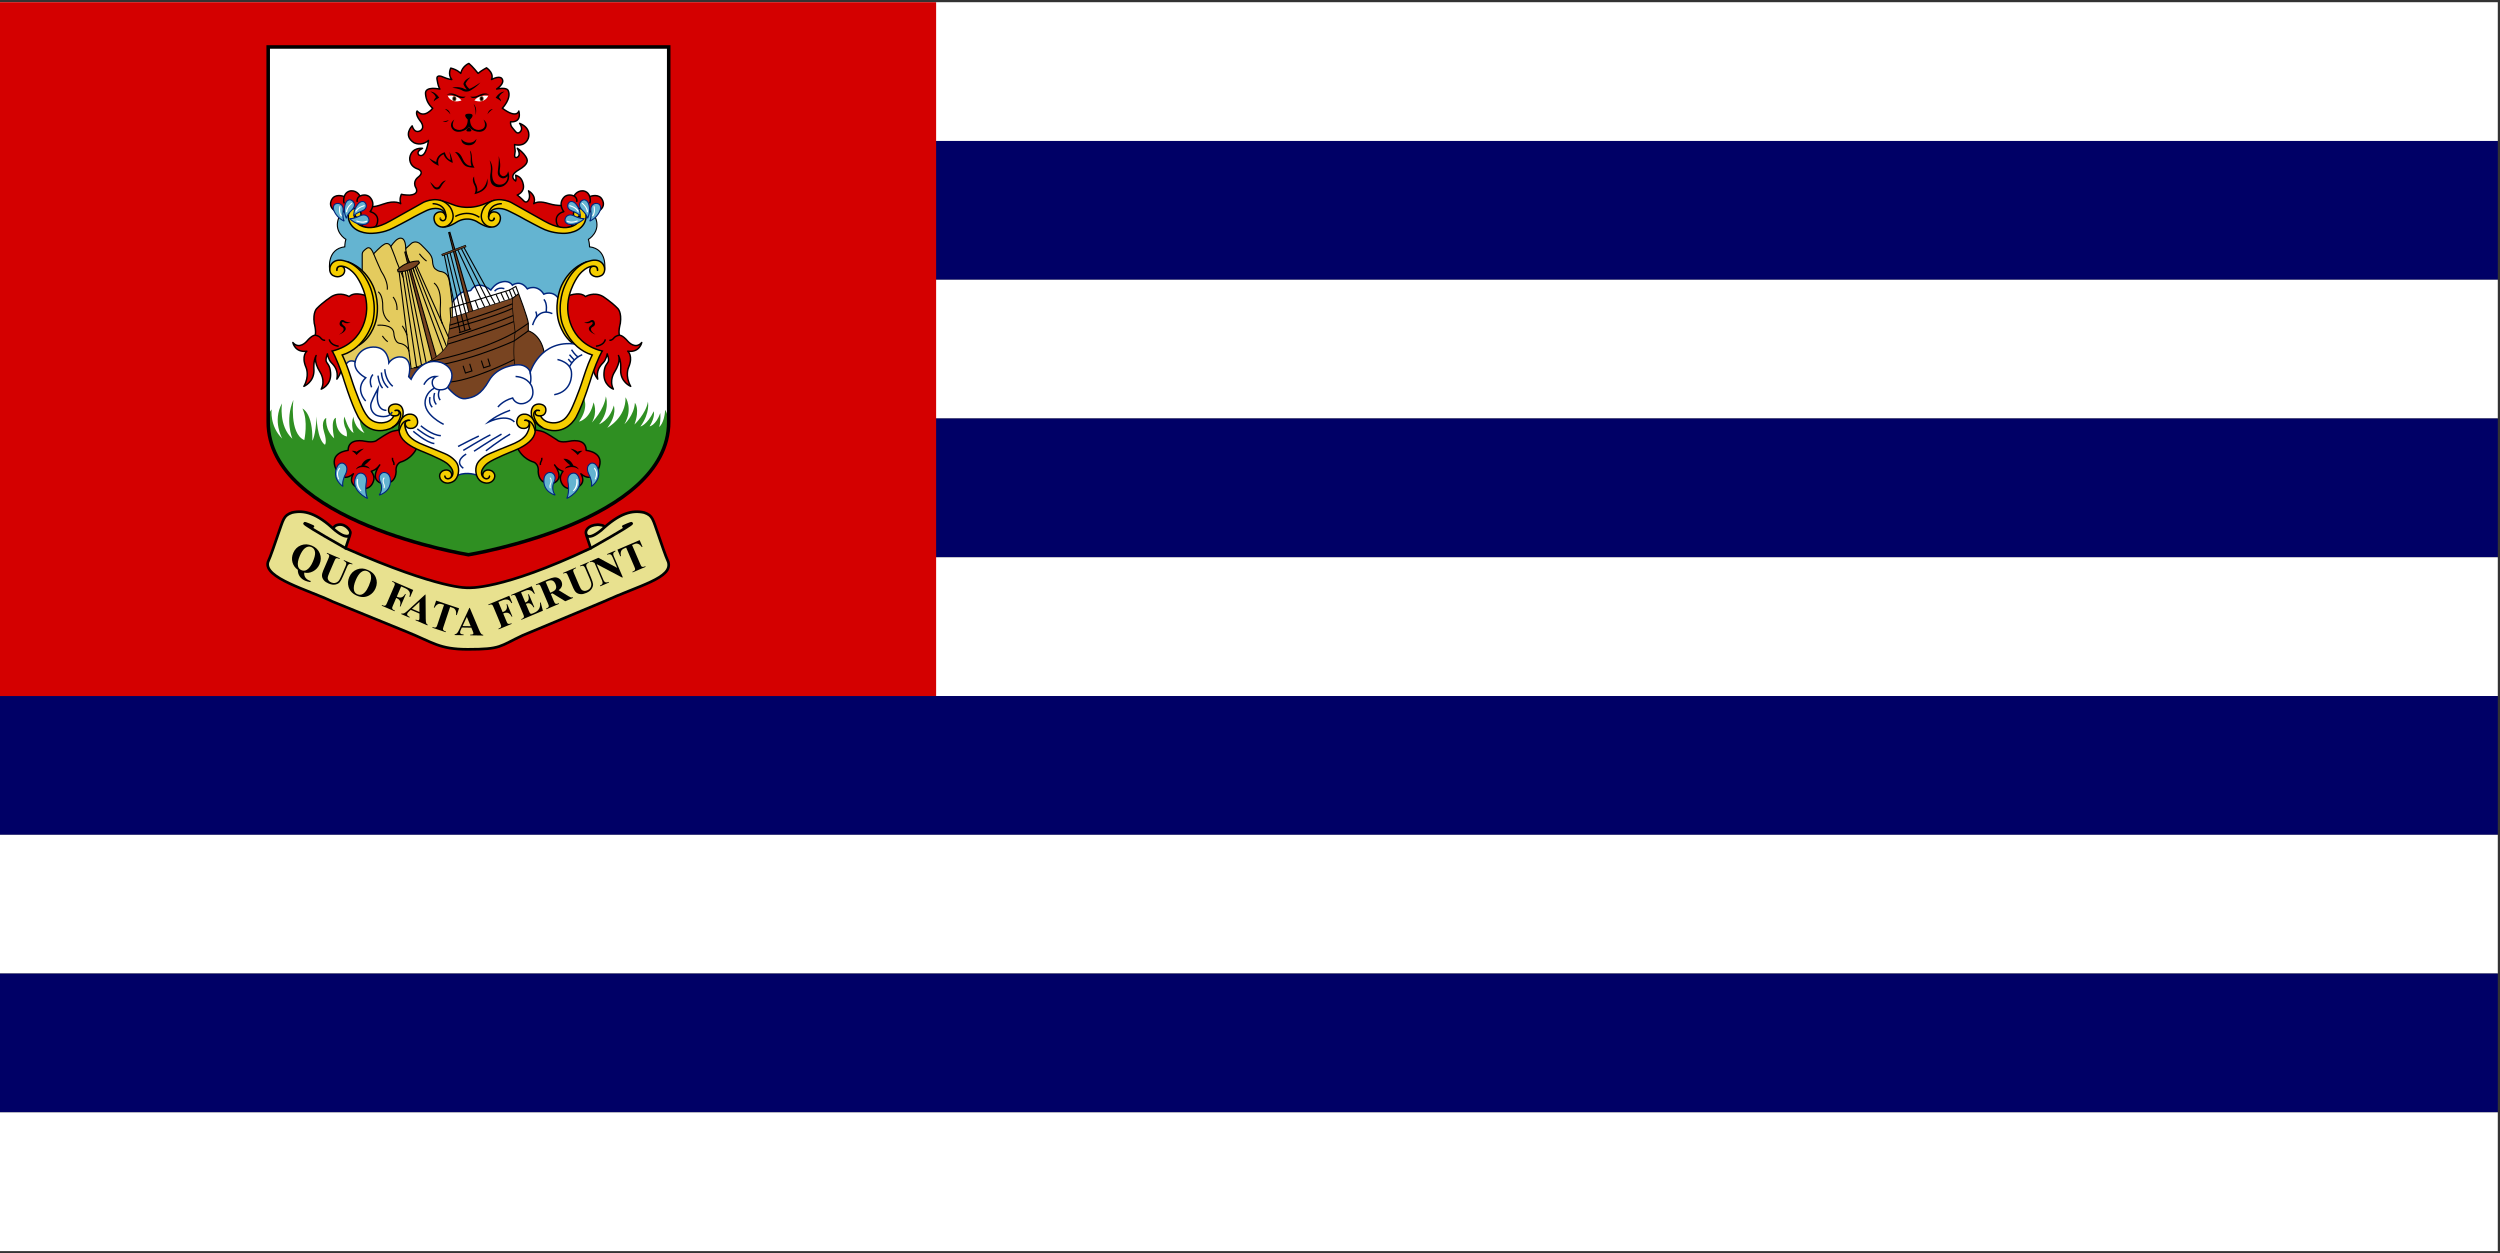 <svg width="1135" height="569" xmlns="http://www.w3.org/2000/svg" xmlns:xlink="http://www.w3.org/1999/xlink" overflow="hidden"><rect width="100%" height="100%" fill="#333333" stroke="none"/><defs><clipPath id="clip0"><rect x="35" y="19" width="1135" height="569"/></clipPath><clipPath id="clip1"><rect x="152" y="36" width="191" height="283"/></clipPath><clipPath id="clip2"><rect x="152" y="36" width="191" height="283"/></clipPath><clipPath id="clip3"><rect x="152" y="36" width="191" height="283"/></clipPath></defs><g clip-path="url(#clip0)" transform="translate(-35 -19)"><rect x="35" y="20" width="1134" height="63" fill="#FFFFFF"/><rect x="35" y="83" width="1134" height="63" fill="#000066"/><rect x="35" y="146" width="1134" height="63" fill="#FFFFFF"/><rect x="35" y="209" width="1134" height="63" fill="#000066"/><rect x="35" y="272" width="1134" height="63" fill="#FFFFFF"/><rect x="35" y="335" width="1134" height="63" fill="#000066"/><rect x="35" y="398" width="1134" height="63" fill="#FFFFFF"/><rect x="35" y="461" width="1134" height="63" fill="#000066"/><rect x="35" y="524" width="1134" height="63" fill="#FFFFFF"/><rect x="35" y="20" width="425" height="315" fill="#D40000"/><g clip-path="url(#clip1)"><g clip-path="url(#clip2)"><g clip-path="url(#clip3)"><path d="M-68.123 549.479C-81.076 549.479-83.913 546.349-95.904 541.499L-129.449 527.83C-140.451 522.551-160.975 517.076-158.849 509.832-157.572 507.105-155.558 500.992-154.531 498.043-151.735 490.226-151.884 488.799-147.923 487.387-142.375 486.147-136.702 487.641-128.395 495.429-121.455 500.902-121.446 496.62-121.446 496.62-121.156 495.594-124.175 491.502-128.038 493.261-128.038 493.261-129.636 494.294-129.035 494.836-123.527 499.804-121.645 497.613-121.645 497.613L-123.63 503.569C-80.084 522.654-67.978 521.519-67.978 521.519-67.978 521.519-53.081 522.862-12.325 503.569L-14.31 497.613C-14.31 497.613-12.926 500.374-6.377 494.347-5.01 493.088-9.14 492.879-9.14 492.879-13.844 493.108-14.647 495.823-14.509 496.62-14.509 496.62-14.5 500.901-7.56 495.429 0.747 487.641 6.42 486.146 11.968 487.387 15.929 488.799 15.78 490.226 18.576 498.043 19.603 500.992 21.617 507.105 22.894 509.832 25.02 517.076 9.832 520.362-6.506 527.83L-43.155 543.116C-53.869 548.106-52.776 549.479-68.123 549.479Z" stroke="#000000" stroke-width="1.224" stroke-linecap="round" stroke-linejoin="round" fill="#E8E18F" transform="matrix(1 0 0 1 315.51 -235.68)"/><path d="M-138.463 493.688C-138.463 493.688-153.587 486.664-123.631 503.569" stroke="#000000" stroke-width="1.224" stroke-linecap="round" stroke-linejoin="round" fill="none" transform="matrix(1 0 0 1 315.51 -235.68)"/><path d="M2.507 493.688C2.507 493.688 17.632 486.664-12.325 503.569" stroke="#000000" stroke-width="1.224" stroke-linecap="round" stroke-linejoin="round" fill="none" transform="matrix(1 0 0 1 315.51 -235.68)"/><path d="M-142.391 514.629C-142.454 515.472-142.297 516.194-141.921 516.794-141.545 517.395-140.954 517.868-140.148 518.216-139.928 518.311-139.684 518.389-139.416 518.452L-139.634 518.957C-140.557 518.808-141.347 518.592-142.004 518.309-143.03 517.867-143.84 517.22-144.432 516.37-145.024 515.52-145.315 514.521-145.305 513.374-146.539 512.502-147.346 511.366-147.728 509.965-148.109 508.564-147.988 507.142-147.365 505.696-146.643 504.018-145.479 502.866-143.874 502.239-142.269 501.612-140.601 501.672-138.868 502.418-137.141 503.162-135.957 504.333-135.317 505.93-134.677 507.527-134.717 509.162-135.438 510.834-136.065 512.291-137.05 513.368-138.391 514.066-139.731 514.764-141.065 514.952-142.391 514.629ZM-139.147 503.044C-140.141 502.616-141.13 502.802-142.115 503.6-142.941 504.272-143.699 505.408-144.388 507.008-145.215 508.928-145.489 510.498-145.21 511.717-145.013 512.567-144.498 513.172-143.665 513.531-142.826 513.892-142.036 513.857-141.293 513.424-140.223 512.806-139.294 511.584-138.507 509.757-137.732 507.959-137.383 506.565-137.462 505.576-137.553 504.333-138.116 503.488-139.147 503.044Z" transform="matrix(1 0 0 1 315.51 -235.68)"/><path d="M-132.027 505.67-126.233 508.166-126.365 508.472-126.654 508.347C-127.09 508.159-127.409 508.076-127.611 508.097-127.813 508.118-127.983 508.193-128.121 508.324-128.259 508.454-128.466 508.839-128.742 509.479L-131.109 514.975C-131.542 515.98-131.753 516.677-131.741 517.068-131.729 517.459-131.596 517.837-131.341 518.202-131.086 518.567-130.694 518.864-130.164 519.092-129.557 519.353-128.981 519.44-128.435 519.351-127.89 519.262-127.408 519.023-126.989 518.634-126.57 518.246-126.103 517.456-125.59 516.264L-123.618 511.686C-123.401 511.184-123.299 510.803-123.312 510.543-123.324 510.282-123.392 510.076-123.516 509.924-123.71 509.691-124.033 509.476-124.485 509.281L-124.353 508.975-120.471 510.647-120.604 510.954-120.835 510.854C-121.15 510.718-121.439 510.669-121.703 510.705-121.968 510.742-122.202 510.867-122.405 511.081-122.552 511.226-122.725 511.528-122.922 511.986L-124.759 516.249C-125.327 517.568-125.824 518.482-126.25 518.992-126.675 519.502-127.331 519.858-128.215 520.059-129.1 520.26-130.125 520.11-131.289 519.608-132.26 519.19-132.954 518.737-133.373 518.249-133.943 517.585-134.259 516.912-134.319 516.232-134.379 515.552-134.208 514.746-133.807 513.813L-131.439 508.317C-131.161 507.672-131.024 507.255-131.028 507.067-131.032 506.878-131.102 506.699-131.239 506.529-131.375 506.359-131.681 506.175-132.158 505.976L-132.027 505.67Z" transform="matrix(1 0 0 1 315.51 -235.68)"/><path d="M-113.573 513.432C-111.757 514.137-110.528 515.284-109.889 516.874-109.249 518.465-109.288 520.093-110.006 521.76-110.619 523.183-111.576 524.256-112.875 524.979-114.597 525.938-116.464 525.984-118.478 525.116-120.498 524.246-121.765 522.889-122.279 521.045-122.685 519.588-122.568 518.118-121.929 516.633-121.211 514.967-120.046 513.822-118.433 513.198-116.82 512.575-115.2 512.653-113.573 513.432ZM-113.702 514.005C-114.728 513.563-115.735 513.751-116.722 514.569-117.529 515.242-118.279 516.384-118.973 517.995-119.798 519.91-120.071 521.47-119.792 522.676-119.599 523.518-119.08 524.122-118.236 524.485-117.668 524.73-117.134 524.796-116.634 524.684-115.996 524.54-115.375 524.139-114.771 523.48-114.167 522.821-113.596 521.868-113.059 520.621-112.419 519.137-112.079 517.967-112.037 517.111-111.996 516.256-112.124 515.584-112.42 515.096-112.718 514.609-113.145 514.245-113.702 514.005Z" transform="matrix(1 0 0 1 315.51 -235.68)"/><path d="M-98.381 520.929-100.366 525.539-100.044 525.678C-99.547 525.892-99.109 525.992-98.731 525.979-98.352 525.965-97.978 525.829-97.608 525.57-97.238 525.31-96.89 524.894-96.564 524.321L-96.275 524.446-98.703 530.083-98.993 529.958C-98.639 528.848-98.622 528.023-98.942 527.482-99.262 526.942-99.717 526.545-100.308 526.29L-100.631 526.151-102.11 529.587C-102.358 530.161-102.48 530.533-102.478 530.703-102.477 530.874-102.407 531.053-102.268 531.241-102.13 531.427-101.903 531.589-101.589 531.725L-101.216 531.885-101.348 532.191-107.217 529.663-107.085 529.357-106.712 529.517C-106.387 529.657-106.1 529.712-105.851 529.682-105.674 529.666-105.507 529.582-105.349 529.427-105.231 529.321-105.051 528.987-104.809 528.424L-101.628 521.041C-101.381 520.467-101.257 520.095-101.256 519.925-101.255 519.755-101.323 519.577-101.461 519.39-101.6 519.203-101.826 519.041-102.141 518.906L-102.514 518.745-102.382 518.439-92.913 522.518-94.3 525.738-94.639 525.592C-94.39 524.802-94.346 524.157-94.507 523.656-94.667 523.155-95.016 522.701-95.553 522.293-95.849 522.068-96.444 521.762-97.337 521.377L-98.381 520.929Z" transform="matrix(1 0 0 1 315.51 -235.68)"/><path d="M-90.071 533.261-94.036 531.553-94.979 532.442C-95.29 532.74-95.497 533.008-95.599 533.245-95.735 533.559-95.707 533.846-95.518 534.104-95.407 534.257-95.068 534.481-94.503 534.777L-94.635 535.083-98.367 533.475-98.236 533.169C-97.807 533.282-97.404 533.257-97.027 533.096-96.65 532.935-96.087 532.508-95.337 531.817L-87.465 524.59-87.308 524.658-87.225 535.606C-87.215 536.644-87.134 537.33-86.983 537.663-86.869 537.915-86.647 538.129-86.317 538.304L-86.448 538.61-91.878 536.271-91.746 535.964-91.523 536.06C-91.087 536.248-90.755 536.32-90.526 536.274-90.367 536.238-90.251 536.138-90.18 535.972-90.137 535.873-90.11 535.763-90.098 535.644-90.088 535.59-90.081 535.347-90.079 534.917L-90.071 533.261ZM-90.089 532.527-90.096 527.942-93.483 531.066-90.089 532.527Z" transform="matrix(1 0 0 1 315.51 -235.68)"/><path d="M-72.096 530.839-73.144 533.976-73.452 533.873C-73.392 533.088-73.421 532.501-73.537 532.11-73.654 531.72-73.875 531.365-74.199 531.048-74.382 530.873-74.743 530.695-75.285 530.514L-76.148 530.226-79.136 539.167C-79.334 539.76-79.425 540.141-79.409 540.311-79.393 540.481-79.308 540.654-79.154 540.828-79 541.003-78.758 541.146-78.427 541.256L-78.043 541.385-78.148 541.701-84.217 539.673-84.112 539.357-83.727 539.485C-83.391 539.598-83.1 539.629-82.855 539.578-82.68 539.547-82.518 539.449-82.368 539.284-82.259 539.169-82.108 538.82-81.914 538.239L-78.926 529.297-79.764 529.018C-80.545 528.757-81.167 528.732-81.631 528.945-82.281 529.241-82.814 529.794-83.231 530.605L-83.556 530.497-82.508 527.36-72.096 530.839Z" transform="matrix(1 0 0 1 315.51 -235.68)"/><path d="M-66.514 539.648-70.83 539.579-71.363 540.761C-71.537 541.154-71.626 541.481-71.63 541.739-71.636 542.081-71.502 542.336-71.228 542.502-71.067 542.601-70.669 542.68-70.033 542.738L-70.038 543.071-74.103 543.007-74.097 542.673C-73.658 542.614-73.294 542.438-73.007 542.145-72.72 541.852-72.362 541.244-71.933 540.319L-67.408 530.638-67.237 530.64-62.989 540.731C-62.583 541.686-62.247 542.29-61.981 542.54-61.78 542.73-61.493 542.842-61.121 542.878L-61.127 543.212-67.038 543.118-67.032 542.784-66.789 542.788C-66.315 542.796-65.98 542.735-65.786 542.606-65.652 542.512-65.584 542.375-65.581 542.195-65.579 542.086-65.595 541.975-65.63 541.86-65.641 541.806-65.728 541.579-65.889 541.18L-66.514 539.648ZM-66.81 538.976-68.563 534.739-70.504 538.918-66.81 538.976Z" transform="matrix(1 0 0 1 315.51 -235.68)"/><path d="M-54.252 527.971-52.316 532.603-51.992 532.467C-51.492 532.259-51.117 532.014-50.863 531.732-50.61 531.45-50.448 531.087-50.377 530.64-50.306 530.194-50.364 529.655-50.55 529.023L-50.259 528.901-47.892 534.564-48.183 534.685C-48.735 533.659-49.317 533.074-49.928 532.929-50.539 532.784-51.141 532.835-51.734 533.083L-52.059 533.219-50.616 536.669C-50.375 537.246-50.193 537.593-50.068 537.71-49.944 537.828-49.767 537.902-49.536 537.932-49.305 537.963-49.032 537.912-48.716 537.78L-48.342 537.623-48.213 537.931-54.109 540.396-54.237 540.088-53.863 539.932C-53.536 539.795-53.297 539.627-53.146 539.427-53.034 539.289-52.979 539.109-52.98 538.889-52.974 538.73-53.09 538.368-53.326 537.802L-56.427 530.385C-56.668 529.809-56.849 529.461-56.97 529.343-57.091 529.224-57.268 529.149-57.499 529.119-57.73 529.089-58.003 529.139-58.319 529.271L-58.693 529.428-58.822 529.12-49.309 525.144-47.957 528.378-48.298 528.521C-48.693 527.794-49.126 527.314-49.598 527.081-50.07 526.849-50.639 526.784-51.306 526.887-51.673 526.943-52.306 527.159-53.204 527.534L-54.252 527.971Z" transform="matrix(1 0 0 1 315.51 -235.68)"/><path d="M-43.956 523.642-42.019 528.224-41.794 528.129C-41.081 527.827-40.658 527.384-40.526 526.8-40.395 526.216-40.47 525.468-40.751 524.556L-40.436 524.423-37.943 530.316-38.258 530.45C-38.596 529.836-38.959 529.369-39.345 529.05-39.731 528.731-40.095 528.56-40.437 528.538-40.779 528.517-41.219 528.619-41.755 528.846L-40.414 532.017C-40.152 532.637-39.965 533.005-39.854 533.121-39.743 533.237-39.597 533.309-39.415 533.336-39.234 533.364-38.983 533.31-38.662 533.174L-37.99 532.89C-36.938 532.445-36.199 531.845-35.771 531.09-35.343 530.335-35.202 529.401-35.346 528.288L-35.039 528.158-34.032 531.95-43.761 536.065-43.891 535.758-43.517 535.599C-43.191 535.461-42.952 535.292-42.802 535.092-42.691 534.953-42.637 534.774-42.639 534.553-42.635 534.394-42.751 534.033-42.99 533.468L-46.122 526.064C-46.337 525.555-46.483 525.249-46.56 525.144-46.697 524.974-46.863 524.868-47.057 524.825-47.333 524.76-47.653 524.804-48.019 524.959L-48.392 525.116-48.522 524.809-39.101 520.825-37.693 524.153-38.008 524.287C-38.513 523.541-38.985 523.053-39.426 522.822-39.866 522.59-40.387 522.504-40.988 522.562-41.34 522.594-41.942 522.79-42.794 523.15L-43.956 523.642Z" transform="matrix(1 0 0 1 315.51 -235.68)"/><path d="M-30.437 524.37-29.096 527.521C-28.837 528.129-28.637 528.497-28.496 528.622-28.354 528.748-28.169 528.818-27.941 528.832-27.713 528.846-27.342 528.744-26.828 528.525L-26.698 528.832-32.453 531.281-32.584 530.974C-32.064 530.753-31.732 530.555-31.588 530.379-31.444 530.204-31.367 530.022-31.358 529.836-31.35 529.65-31.475 529.252-31.734 528.644L-34.839 521.346C-35.097 520.738-35.298 520.371-35.439 520.245-35.581 520.119-35.766 520.049-35.994 520.035-36.222 520.021-36.593 520.123-37.107 520.342L-37.238 520.035-32.013 517.812C-30.653 517.233-29.618 516.904-28.908 516.824-28.197 516.744-27.535 516.872-26.922 517.209-26.309 517.545-25.858 518.054-25.569 518.733-25.216 519.563-25.223 520.375-25.589 521.171-25.825 521.676-26.249 522.16-26.861 522.624L-22.538 525.28C-21.976 525.621-21.593 525.821-21.392 525.879-21.093 525.954-20.79 525.937-20.484 525.826L-20.354 526.133-23.895 527.64-29.7 524.056-30.437 524.37ZM-32.784 518.855-30.688 523.781-30.215 523.58C-29.446 523.253-28.901 522.938-28.58 522.635-28.258 522.331-28.067 521.95-28.005 521.489-27.943 521.028-28.038 520.502-28.289 519.911-28.654 519.054-29.124 518.506-29.698 518.268-30.273 518.029-31.006 518.099-31.896 518.478L-32.784 518.855Z" transform="matrix(1 0 0 1 315.51 -235.68)"/><path d="M-24.904 514.786-19.103 512.309-18.972 512.615-19.262 512.739C-19.698 512.925-19.979 513.099-20.103 513.26-20.227 513.42-20.289 513.596-20.29 513.786-20.29 513.975-20.154 514.391-19.88 515.031L-17.53 520.535C-17.101 521.541-16.74 522.174-16.449 522.435-16.158 522.696-15.792 522.86-15.352 522.927-14.912 522.994-14.427 522.914-13.896 522.688-13.289 522.428-12.829 522.07-12.518 521.614-12.206 521.157-12.047 520.643-12.039 520.072-12.032 519.5-12.283 518.618-12.793 517.424L-14.75 512.841C-14.964 512.338-15.17 512.001-15.367 511.83-15.564 511.66-15.761 511.568-15.956 511.553-16.259 511.532-16.637 511.618-17.09 511.812L-17.221 511.505-13.334 509.845-13.203 510.152-13.435 510.251C-13.75 510.385-13.985 510.561-14.141 510.778-14.297 510.995-14.367 511.25-14.353 511.544-14.349 511.752-14.249 512.085-14.054 512.544L-12.231 516.812C-11.667 518.133-11.347 519.123-11.271 519.783-11.195 520.443-11.389 521.163-11.853 521.943-12.317 522.723-13.132 523.362-14.298 523.859-15.27 524.274-16.077 524.465-16.719 524.432-17.594 524.388-18.298 524.153-18.832 523.728-19.367 523.302-19.833 522.623-20.232 521.689L-22.582 516.186C-22.858 515.539-23.066 515.153-23.205 515.026-23.344 514.899-23.522 514.827-23.739 514.808-23.956 514.789-24.301 514.885-24.774 515.093L-24.904 514.786Z" transform="matrix(1 0 0 1 315.51 -235.68)"/><path d="M-8.828 507.916-0.303 512.511-2.37 507.681C-2.659 507.007-2.951 506.593-3.246 506.438-3.648 506.231-4.159 506.267-4.778 506.545L-4.91 506.239-1.198 504.65-1.067 504.956C-1.516 505.22-1.801 505.436-1.922 505.602-2.044 505.768-2.103 505.98-2.101 506.237-2.099 506.495-1.984 506.888-1.757 507.418L2.247 516.772 1.965 516.893-9.637 510.792-6.579 517.933C-6.302 518.58-5.968 518.953-5.575 519.053-5.183 519.153-4.796 519.121-4.415 518.958L-4.15 518.844-4.019 519.151-8.004 520.857-8.135 520.55C-7.519 520.28-7.143 519.969-7.006 519.616-6.869 519.263-6.929 518.789-7.184 518.192L-10.578 510.263-10.946 510.068C-11.312 509.871-11.605 509.765-11.828 509.749-12.05 509.733-12.335 509.793-12.682 509.929L-12.814 509.622-8.828 507.916Z" transform="matrix(1 0 0 1 315.51 -235.68)"/><path d="M9.887 499.895 11.191 502.934 10.893 503.062C10.415 502.437 10.003 502.017 9.656 501.803 9.31 501.589 8.909 501.471 8.456 501.45 8.203 501.441 7.815 501.549 7.29 501.774L6.454 502.133 10.17 510.796C10.417 511.371 10.603 511.716 10.727 511.832 10.852 511.948 11.031 512.021 11.262 512.049 11.493 512.077 11.769 512.023 12.089 511.885L12.462 511.726 12.593 512.032 6.713 514.555 6.581 514.248 6.954 514.089C7.279 513.949 7.517 513.778 7.666 513.577 7.777 513.438 7.833 513.257 7.835 513.034 7.839 512.875 7.72 512.515 7.479 511.951L3.762 503.288 2.95 503.636C2.194 503.961 1.713 504.357 1.508 504.824 1.22 505.477 1.189 506.245 1.418 507.128L1.103 507.263-0.201 504.223 9.887 499.895Z" transform="matrix(1 0 0 1 315.51 -235.68)"/><path d="M22.792 276.016 22.792 446.278C22.792 491.757-68.123 506.534-68.123 506.534-68.123 506.534-159.039 491.757-159.039 446.278L-159.039 276.016 22.792 276.016Z" fill="#FFFFFF" transform="matrix(1 0 0 1 315.51 -235.68)"/><path d="M22.792 446.278C22.792 491.757-68.123 506.534-68.123 506.534-68.123 506.534-159.039 491.757-159.039 446.278-159.039 446.278-159.039 442.615-157.189 440.533-157.189 440.533-158.191 448.097-152.379 453.818-152.379 453.818-156.938 445.748-152.48 437.816-152.48 437.816-154.133 448.021-147.771 453.882-147.771 453.882-151.277 445.546-147.32 436.25-147.32 436.25-149.273 451.457-142.36 454.488-142.36 454.488-140.456 445.748-143.212 440.14-143.212 440.14-138.452 442.06-138.703 454.741-138.703 454.741-137.2 452.871-136.799 443.727-136.799 443.727-136.599 454.185-132.992 456.61-132.992 456.61-131.89 455.549-133.393 450.8-134.896 446.051-132.741 444.384-132.391 444.485-132.391 444.485-133.181 449.739-128.778 453.68-128.778 453.68-130.687 445.445-128.032 444.334-128.032 444.334-128.583 451.305-123.073 452.872-123.073 452.872-122.672 450.851-123.874 448.577-123.874 448.577-124.926 445.881-124.125 443.819-124.125 443.819-122.371 450.143-119.967 451.204-119.967 451.204-121.42 447.498-120.067 443.819-120.067 443.819-119.766 449.082-115.057 451.255-115.057 451.255-118.159 447.18-116.934 442.7L-86.651 444.182-70.971 444.93-23.928 441.605-15.812 434.634C-15.812 434.634-12.606 439.079-17.666 446.102-17.666 446.102-12.656 445.193-11.053 437.362-11.053 437.362-8.999 441.706-11.805 446.506-11.805 446.506-6.244 440.949-5.442 434.634-5.442 434.634-3.288 440.747-8.548 447.314-8.548 447.314-3.839 445.748-1.835 438.776-1.835 438.776-0.232 442.976-4.791 448.909-4.791 448.909 3.726 444.384 3.476 435.038 3.476 435.038 7.032 440.191 2.975 447.264 2.975 447.264 7.333 443.374 7.734 437.564 7.734 437.564 10.139 440.191 7.534 447.416 7.534 447.416 12.844 442.414 13.646 437.008 13.646 437.008 14.798 442.01 10.239 448.325 10.239 448.325 13.345 447.567 16.301 441.404 16.301 441.404 17.102 443.829 14.397 448.275 14.397 448.275 17.303 447.77 19.257 442.212 19.257 442.212 19.608 445.547 18.756 448.527 18.756 448.527 21.011 447.062 21.511 440.747 21.511 440.747 22.77 442.818 22.792 445.395 22.814 447.971 22.792 446.278 22.792 446.278Z" fill="#2F8F22" transform="matrix(1 0 0 1 315.51 -235.68)"/><path d="M-24.024 347.853C-24.024 347.853-27.184 348.39-31.242 347.154-35.3 345.918-36.94 346.42-38.199 347.154-38.199 347.154-36.552 343.893-40.56 341.318-40.56 341.318-39.258 344.611-41.061 346.148-41.061 346.148-41.863 346.903-42.814 345.766-42.814 345.766-44.217 344.326-45.695 343.215-45.695 343.215-42.288 342.027-42.915 338.567-43.541 335.106-45.395 334.651-46.397 334.222-46.397 334.222-46.046 335.788-46.397 336.849-46.397 336.849-50.104 334.778-45.069 331.848-40.035 328.917-40.961 327.2-41.863 325.709-42.764 324.219-44.694 322.577-45.645 321.996-45.645 321.996-44.643 323.562-44.819 324.901-44.994 326.24-47.273 327.099-46.823 324.75-46.372 322.401-46.848 322.804-46.898 320.304-46.898 320.304-42.414 321.819-40.66 317.449-40.66 317.449-38.932 312.928-44.593 310.679-44.593 310.679-43.215 312.523-43.892 313.912-43.892 313.912-45.094 316.186-46.522 314.342-47.95 312.498-48.852 312.144-48.701 309.972-48.701 309.972-43.566 310.679-44.969 305.097-44.969 305.097-45.796 308.81-52.459 303.808-52.459 303.808-48.125 299.362-49.803 295.775-49.803 295.775-50.329 294.133-55.039 295.093-55.039 295.093-50.956 292.517-52.684 290.319-52.684 290.319-53.561 288.854-57.368 290.774-57.368 290.774-55.891 288.222-59.623 285.469-59.623 285.469-62.128 286.782-63.456 287.995-63.456 287.995-66.011 284.762-67.639 283.474-67.639 283.474-70.595 284.61-71.346 287.995-71.346 287.995-72.724 286.353-75.855 285.595-75.855 285.595-77.358 288.374-75.404 290.799-75.404 290.799-76.857 290.749-79.512 289.587-79.512 289.587-82.543 288.147-82.092 290.749-81.641 293.35-81.415 293.931-80.814 295.144-80.814 295.144-87.616 293.564-87.327 297.241-87.126 299.792-86.175 301.989-84.07 303.834-84.07 303.834-87.878 308.81-91.134 305.072-91.134 305.072-92.261 306.284-89.832 309.467-89.832 309.467-87.402 312.144-89.406 313.837-89.406 313.837-92.086 315.984-93.389 311.816-93.389 311.816-97.722 316.136-92.612 319.445-92.612 319.445-89.331 321.314-85.974 318.434-85.974 318.434-87.001 326.72-90.207 325.128-90.207 325.128-92.136 323.714-88.68 322.021-88.68 322.021-93.664 321.39-94.466 326.215-94.466 326.215-95.081 330.053-90.734 331.443-90.734 331.443-87.377 332.656-90.859 335.258-90.859 335.258-93.314 337.127-91.711 339.906-91.711 339.906-89.782 342.962-94.666 343.265-94.666 343.265-97.322 343.24-98.273 342.886-98.273 342.886-99.345 344.878-98.596 347.153-98.596 347.153-101.029 345.341-106.565 347.347-112.101 349.353-111.675 347.938-112.126 348.545-112.577 349.151-113.654 351.197-113.654 351.197-113.654 351.197-110.748 354.733-110.698 354.658-110.648 354.582-111.249 358.699-111.249 358.699L-109.821 359.381-98.424 354.304-86.851 348.273-77.547 348.844-71.646 350.249-63.896 350.814-58.345 347.853-50.304 347.853-41.461 352.259-31.367 358.282-26.107 359.204-22.054 358.988-22.054 350.814-24.024 347.853Z" stroke="#000000" stroke-width="0.668" stroke-linejoin="round" fill="#D40000" transform="matrix(1 0 0 1 315.51 -235.68)"/><path d="M-115.827 357.411C-115.827 357.411-111.418 359.659-109.577 356.931-109.577 356.931-107.172 352.346-112.451 350.755-112.451 350.755-109.577 347.307-112.658 344.124-112.658 344.124-114.274 342.419-117.092 343.67-117.092 343.67-118.256 341.245-120.999 341.32-120.999 341.32-123.404 341.282-124.231 343.935-124.231 343.935-127.537 342.571-129.378 344.541-129.378 344.541-132.422 347.951-128.176 350.642L-125.12 350.92-122.114 349.53-118.757 350.49C-118.758 350.49-119.622 353.887-115.827 357.411Z" stroke="#000000" stroke-width="0.668" stroke-linejoin="round" fill="#D40000" transform="matrix(1 0 0 1 315.51 -235.68)"/><path d="M-17.415 349.348C-12.104 348.848-10.229 353.33-10.229 353.33-7.445 359.862-13.357 363.348-13.357 363.348-12.906 364.813-12.856 366.732-12.856 366.732-4.54 367.743-5.994 377.089-5.994 377.089L-8.748 374.816C-13.557 372.947-18.517 377.039-22.074 383.91-25.631 390.781-23.928 394.014-23.326 402.148-22.725 410.282-9.499 415.132-9.499 415.132-9.499 415.132-15.762 431.249-19.82 441.605-23.878 451.962-32.344 447.668-34.799 445.486-37.254 443.305-37.867 444.517-39.107 445.486-40.347 446.456-33.546 451.76-45.921 456.762-58.295 461.764-60.449 465.603-62.503 466.866-64.557 468.129-73.124 467.27-73.976 466.209-74.827 465.148-74.326 465.148-77.532 463.178-80.739 461.208-86.15 459.49-92.061 456.61-97.972 453.731-97.822 450.043-97.772 449.285-97.722 448.527-95.718 442.363-102.642 447.264-109.566 452.165-115.457 444.93-115.457 444.93-116.809 443.152-122.571 427.712-122.571 427.712-124.123 421.953-127.18 415.233-127.18 415.233-127.029 415.183-127.48 415.941-122.37 413.01-117.26 410.08-114.971 405.205-113.202 400.38-111.433 395.555-113.152 387.295-113.803 385.628-114.455 383.961-118.262 376.317-122.976 374.716-127.691 373.114-130.853 377.09-130.853 377.09-130.853 377.09-132.308 367.744-123.991 366.733-123.991 366.733-123.941 364.813-123.49 363.348-123.49 363.348-129.402 359.862-126.618 353.331-126.618 353.331-124.743 348.849-119.432 349.349L-120.717 351.779C-120.717 351.779-122.054 365.116-102.531 356.174-83.008 347.232-83.594 345.564-72.472 351.172L-64.357 351.021C-64.357 351.021-52.634 345.598-48.876 347.93-45.119 350.263-31.593 357.841-31.593 357.841-31.593 357.841-18.517 362.745-15.962 353.7L-17.415 349.348Z" stroke="#000000" stroke-width="0.501" fill="#64B4D1" transform="matrix(1 0 0 1 315.51 -235.68)"/><path d="M-76.155 407.175C-76.155 407.175-76.834 403.081-77.546 400.429-77.546 400.429-78.996 396.269-76.523 393.348L-73.458 389.82C-73.458 389.82-71.553 387.257-69.195 386.91-69.195 386.91-66.837 386.84-66.611 386.36-66.386 385.88-63.806 381.634-57.669 386.36-57.669 386.36-55.715 383.228-52.709 382.697-52.709 382.697-49.462 381.712-47.892 384.137-47.892 384.137-44.242 381.37-41.111 385.823-41.111 385.823-36.778 383.385-33.622 388.232-33.622 388.232-29.338 386.143-26.708 390.596-24.078 395.049-24.604 396.868-24.604 396.868L-22.652 403.941-15.737 412.479-31.818 418.542-39.033 418.542-53.461 422.407-79.086 424.377-86.225 415.966-76.155 407.175Z" stroke="#00247D" stroke-width="0.668" stroke-miterlimit="10" fill="#FFFFFF" transform="matrix(1 0 0 1 315.51 -235.68)"/><path d="M-97.815 449.764C-97.815 449.764-101.647 449.992-103.601 450.977-105.555 451.962-107.058 453.023-109.312 454.463-109.312 454.463-110.364 455.865-114.798 455.012-114.798 455.012-122.463 453.174-122.463 459.161-122.463 459.161-131.631 459.919-127.873 467.952-127.873 467.952-125.319 474.242-120.058 469.771-120.058 469.771-123.44 474.621-116.902 476.515-116.902 476.515-112.243 477.652-110.89 472.878-110.89 472.878-110.139 470.983-111.942 468.634-111.942 468.634-109.688 468.179-108.11 465.754-108.11 465.754-112.919 471.833-107.659 474.023-107.659 474.023-101.048 475.682-100.671 468.786-100.671 468.786-101.211 465.603-98.648 464.466-98.648 464.466-93.38 463.254-90.976 457.38-90.976 457.38-98.551 453.346-97.815 449.764Z" stroke="#000000" stroke-width="0.668" stroke-linejoin="round" fill="#D40000" transform="matrix(1 0 0 1 315.51 -235.68)"/><path d="M-113.292 389.32C-113.292 389.32-119.203 386.598-122.009 389.32-122.009 389.32-125.916 386.9-130.025 389.32-130.025 389.32-133.932 391.874-136.638 394.687-136.638 394.687-138.541 396.317-137.84 401.456-137.84 401.456-136.838 405.078-137.439 406.897-137.439 406.897-138.742 406.639-141.347 409.726-141.347 409.726-144.653 413.555-147.559 410.175-147.559 410.175-146.657 414.879-141.196 414.121-141.196 414.121-143.852 416.193-141.547 421.548-141.547 421.548-139.844 425.337-142.549 430.086-142.549 430.086-137.79 428.166-137.99 422.558-137.99 422.558-138.391 418.769-136.988 416.091-136.988 416.091-138.391 418.526-135.134 423.72-135.134 423.72-132.63 427.459-134.684 431.349-134.684 431.349-129.974 429.631-130.425 423.922-130.876 418.213-133.731 420.588-131.878 415.334-131.878 415.334-131.427 418.025-130.024 419.382-128.622 420.74-126.818 423.013-127.569 426.802-127.569 426.802-124.764 423.316-125.415 419.729-126.067 416.142-126.768 415.057-126.768 415.057L-117.9 410.029-113.492 402.047-113.292 389.32Z" stroke="#000000" stroke-width="0.668" stroke-linejoin="round" fill="#D40000" transform="matrix(1 0 0 1 315.51 -235.68)"/><path d="M-126.768 411.848C-126.768 411.848-130.426 411.595-131.027 408.766" stroke="#000000" stroke-width="0.668" stroke-miterlimit="10" fill="none" transform="matrix(1 0 0 1 315.51 -235.68)"/><path d="M-137.439 406.897C-137.439 406.897-136.165 406.846-135.013 408.008-135.013 408.008-134.133 409.322-132.88 409.17" stroke="#000000" stroke-width="0.668" stroke-miterlimit="10" fill="none" transform="matrix(1 0 0 1 315.51 -235.68)"/><path d="M-121.358 401.087C-121.358 401.087-123.261 401.087-124.313 400.178-124.313 400.178-125.415 399.42-126.067 400.632-126.067 400.632-127.069 402.35-125.215 403.108-125.215 403.108-122.911 404.27-126.568 406.594-126.568 406.594-122.209 405.028-123.963 402.906-123.963 402.906-125.866 401.541-125.165 401.036-125.165 401.036-124.965 400.632-124.213 401.137-123.462 401.642-121.959 401.441-121.358 401.087Z" transform="matrix(1 0 0 1 315.51 -235.68)"/><path d="M-61.602 410.739-76.252 360.149-76.788 360.293-63.843 411.497Z" stroke="#000000" stroke-width="0.501" fill="#784421" transform="matrix(1 0 0 1 315.51 -235.68)"/><path d="M-112.619 467.495C-112.619 467.495-116.076 465.552-118.931 467.826-118.931 467.826-118.639 466.563-116.456 466.007-116.456 466.007-115.274 462.672-111.967 462.975-111.967 462.975-113.32 464.592-115.123 465.956-115.123 465.957-113.22 466.153-112.619 467.495Z" transform="matrix(1 0 0 1 315.51 -235.68)"/><path d="M-124.793 475.53C-124.793 475.53-130.279 472.082-127.31 466.285-127.31 466.285-126.446 464.618-124.793 464.959-124.793 464.959-121.373 466.02-124.041 470.756-124.041 470.756-125.394 473.825-124.793 475.53Z" stroke="#00247D" stroke-width="0.501" stroke-miterlimit="2.613" fill="#64B4D1" transform="matrix(1 0 0 1 315.51 -235.68)"/><path d="M-113.671 480.986C-113.671 480.986-121.486 477.425-119.081 471.362-119.081 471.362-118.339 469.316-116.606 469.467-116.606 469.467-113.592 469.619-114.195 473.635-114.195 473.636-115.098 477.576-113.671 480.986Z" stroke="#00247D" stroke-width="0.501" stroke-miterlimit="2.613" fill="#64B4D1" transform="matrix(1 0 0 1 315.51 -235.68)"/><path d="M-115.324 458.361C-115.324 458.361-117.672 460.096-118.627 461.258-118.627 461.258-119.582 460.071-120.835 459.351-120.835 459.351-119.393 459.161-118.627 459.81-118.627 459.81-117.428 458.648-115.324 458.361Z" transform="matrix(1 0 0 1 315.51 -235.68)"/><path d="M-108.373 479.471C-108.373 479.471-102.248 477.917-103.375 471.59-103.375 471.59-103.977 468.824-106.569 469.203-106.569 469.203-109.694 470-107.659 474.023-107.659 474.023-106.457 476.894-108.373 479.471Z" stroke="#00247D" stroke-width="0.501" stroke-miterlimit="2.613" fill="#64B4D1" transform="matrix(1 0 0 1 315.51 -235.68)"/><path d="M-80.702 345.603C-80.702 345.603-76.757 346.812-74.614 347.686-74.614 347.686-68.903 350.262-61.651 347.686-61.651 347.686-56.748 345.744-56.093 345.603L-59.848 351.323-60.036 354.279-57.686 357.727C-57.686 357.727-59.096 358.295-63.305 355.719-63.305 355.719-67.964 352.119-73.525 355.719-73.525 355.719-76.569 357.78-79.123 357.727L-75.516 353.699-76.906 350.073-80.702 345.603Z" stroke="#000000" stroke-width="0.668" stroke-miterlimit="2.613" fill="#F5CE00" transform="matrix(1 0 0 1 315.51 -235.68)"/><path d="M-106.006 471.912C-106.006 471.912-105.78 471.608-106.043 471.476-106.043 471.476-106.306 471.362-106.494 471.732-106.494 471.732-107.133 472.745-106.592 474.133-106.592 474.133-106.081 475.095-106.329 476.099-106.329 476.099-106.363 476.383-106.138 476.421-106.138 476.421-105.922 476.345-105.879 476.137-105.879 476.137-105.574 475.156-106.1 474.197-106.099 474.197-106.738 472.707-106.006 471.912Z" fill="#FFFFFF" transform="matrix(1 0 0 1 315.51 -235.68)"/><path d="M-21.172 357.411C-21.172 357.411-25.581 359.659-27.422 356.931-27.422 356.931-29.827 352.346-24.548 350.755-24.548 350.755-27.422 347.307-24.341 344.124-24.341 344.124-22.725 342.419-19.907 343.67-19.907 343.67-18.743 341.245-16 341.32-16 341.32-13.595 341.282-12.768 343.935-12.768 343.935-9.462 342.571-7.621 344.541-7.621 344.541-4.577 347.951-8.823 350.642L-11.879 350.92-14.885 349.53-18.242 350.49C-18.241 350.49-17.377 353.887-21.172 357.411Z" stroke="#000000" stroke-width="0.668" stroke-linejoin="round" fill="#D40000" transform="matrix(1 0 0 1 315.51 -235.68)"/><path d="M-56.091 353.849C-56.091 353.849-56.202 354.759-57.104 354.86-57.104 354.86-58.044 355.163-58.593 353.992-58.593 353.992-58.656 353.727-58.671 353.597-58.734 353.049-58.921 351.475-57.218 350.187-57.218 350.187-54.437 347.913-49.127 350.667-49.127 350.667-44.919 352.687-42.013 354.405-42.013 354.405-34.498 358.447-33.596 358.75-33.596 358.75-30.29 360.417-25.23 360.619-25.23 360.619-18.317 361.125-15.386 356.275-15.386 356.275-13.156 352.586-15.386 350.237-15.386 350.237-16.287 349.176-17.77 349.372-18.392 349.454-19.079 349.74-19.744 350.515-19.744 350.515-20.822 352.081-19.569 353.243-19.569 353.243-17.941 354.241-17.365 352.132-17.365 352.132-17.34 351.98-17.289 352.17-17.257 352.292-16.889 353.9-17.753 355.264-17.753 355.264-21.924 361.575-33.396 355.035L-48.526 346.549C-48.526 346.549-56.116 342.659-60.65 348.747-60.65 348.747-64.307 353.799-59.597 357.108-59.597 357.108-56.091 359.205-53.886 355.87-53.886 355.87-52.058 352.586-54.938 351.146-54.938 351.146-57.468 349.959-58.47 352.485-59.472 355.011-56.517 355.668-56.241 353.875-56.241 353.875-56.166 353.445-56.091 353.849Z" stroke="#000000" stroke-width="0.668" stroke-miterlimit="2.613" fill="#F5CE00" transform="matrix(1 0 0 1 315.51 -235.68)"/><path d="M-116.064 379.893C-116.064 379.893-116.064 372.012-116.064 370.42-116.064 369.676-116.058 369.056-114.931 368.147-113.804 367.238-112.602 365.798-110.873 369.89-110.873 369.89-107.491 366.328-106.364 365.798-106.364 365.798-104.41 364.13-103.058 366.555-103.058 366.555-101.254 363.827-99.826 363.145-99.826 363.145-96.445 360.948-96.295 367.54L-93.664 365.116C-93.664 365.116-91.635 363.448-89.381 365.722-89.381 365.722-85.548 369.435-85.022 370.496-85.022 370.496-84.177 371.646-84.111 373.458-84.111 373.458-84.12 375.498-83.068 376.634-83.068 376.634-81.867 377.695-80.701 377.923-80.701 377.923-77.958 377.999-76.981 380.575-76.981 380.575-76.531 380.129-75.178 392.477L-75.178 414.98-90.358 433.092-114.706 426.12-124.399 422.104-126.579 414.98-117.185 408.918-112.075 395.125-113.729 385.425-116.064 379.893Z" stroke="#000000" stroke-width="0.501" stroke-miterlimit="2.613" fill="#E4CB5E" transform="matrix(1 0 0 1 315.51 -235.68)"/><path d="M-48.977 391.841-47.825 390.124-45.069 388.002C-45.069 388.002-40.861 399.046-40.66 401.456L-40.66 404.882C-40.66 404.882-34.348 406.493-33.246 416.193L-38.456 425.792-46.622 421.245-48.977 419.527-48.977 391.841Z" stroke="#000000" stroke-width="0.501" fill="#784421" transform="matrix(1 0 0 1 315.51 -235.68)"/><path d="M-126.314 467.668C-126.314 467.668-126.014 467.27-126.22 467.099-126.22 467.099-126.352 466.91-126.709 467.365-126.709 467.365-128.368 469.22-127.047 472.072-127.047 472.072-126.897 472.48-126.634 472.347-126.634 472.347-126.408 472.234-126.615 471.893-126.615 471.893-127.799 469.543-126.314 467.668Z" fill="#FFFFFF" transform="matrix(1 0 0 1 315.51 -235.68)"/><path d="M-101.697 465.805C-101.697 465.805-101.447 464.946-102.048 464.036-102.048 464.036-102.449 463.38-102.299 462.521" stroke="#000000" stroke-width="0.668" stroke-miterlimit="10" fill="none" transform="matrix(1 0 0 1 315.51 -235.68)"/><path d="M-96.294 367.541C-96.294 367.541-96.272 369.91-95.595 371.653-94.919 373.396-92.635 376.41-92.485 378.04" stroke="#000000" stroke-width="0.501" stroke-miterlimit="10" fill="none" transform="matrix(1 0 0 1 315.51 -235.68)"/><path d="M-39.032 449.764C-39.032 449.764-35.2 449.991-33.246 450.977-31.292 451.962-29.789 453.023-27.535 454.462-27.535 454.462-26.483 455.864-22.049 455.012-22.049 455.012-14.384 453.174-14.384 459.161-14.384 459.161-5.216 459.919-8.973 467.952-8.973 467.952-11.528 474.242-16.789 469.771-16.789 469.771-13.407 474.621-19.945 476.515-19.945 476.515-24.604 477.652-25.957 472.877-25.957 472.877-26.708 470.983-24.905 468.634-24.905 468.634-27.159 468.179-28.737 465.754-28.737 465.754-23.928 471.832-29.188 474.022-29.188 474.022-35.799 475.681-36.176 468.785-36.176 468.785-35.636 465.602-38.199 464.465-38.199 464.465-43.466 463.253-45.871 457.38-45.87 457.38-38.296 453.346-39.032 449.764Z" stroke="#000000" stroke-width="0.668" stroke-linejoin="round" fill="#D40000" transform="matrix(1 0 0 1 315.51 -235.68)"/><path d="M-99.318 378.037-93.063 428.52" stroke="#000000" stroke-width="0.501" stroke-miterlimit="10" fill="none" transform="matrix(1 0 0 1 315.51 -235.68)"/><path d="M-97.873 377.928-90.859 424.983" stroke="#000000" stroke-width="0.501" stroke-miterlimit="10" fill="none" transform="matrix(1 0 0 1 315.51 -235.68)"/><path d="M-96.558 377.709-88.479 424.377" stroke="#000000" stroke-width="0.501" stroke-miterlimit="10" fill="none" transform="matrix(1 0 0 1 315.51 -235.68)"/><path d="M-81.541 419.603-96.19 369.013-96.727 369.157-83.782 420.361Z" stroke="#000000" stroke-width="0.501" fill="#784421" transform="matrix(1 0 0 1 315.51 -235.68)"/><path d="M-92.076 375.855-77.282 413.237" stroke="#000000" stroke-width="0.501" stroke-miterlimit="10" fill="none" transform="matrix(1 0 0 1 315.51 -235.68)"/><path d="M-93.063 376.46-78.785 415.511" stroke="#000000" stroke-width="0.501" stroke-miterlimit="10" fill="none" transform="matrix(1 0 0 1 315.51 -235.68)"/><path d="M-116.501 477.4C-116.501 477.4-118.218 475.753-117.979 472.802-117.979 472.802-117.879 472.171-118.194 472.083-118.194 472.083-118.53 471.943-118.58 472.676-118.58 472.676-119.056 475.758-116.977 477.526-116.977 477.526-116.836 477.703-116.606 477.652-116.606 477.652-116.359 477.598-116.501 477.4Z" fill="#FFFFFF" transform="matrix(1 0 0 1 315.51 -235.68)"/><path d="M-91.409 375.348-76.155 409.448" stroke="#000000" stroke-width="0.501" stroke-miterlimit="10" fill="none" transform="matrix(1 0 0 1 315.51 -235.68)"/><path d="M-95.581 377.467-86.225 423.392" stroke="#000000" stroke-width="0.501" stroke-miterlimit="10" fill="none" transform="matrix(1 0 0 1 315.51 -235.68)"/><path d="M-19.049 411.497C-25.731 407.705-27.197 399.293-27.197 399.293-28.812 390.919-25.543 384.289-25.543 384.289-21.222 375.157-13.818 373.458-13.818 373.458-13.818 373.458-21.072 378.491-23.101 385.274-23.101 385.274-24.679 390.995-23.777 396.641-22.876 402.287-23.214 400.847-21.823 405.205L-19.049 411.497Z" stroke="#000000" stroke-width="0.668" stroke-miterlimit="2.613" fill="#F5CE00" transform="matrix(1 0 0 1 315.51 -235.68)"/><path d="M-47.824 390.124-75.901 398.989-77.432 411.496C-84.095 421.148-97.635 422.861-97.635 422.861L-87.101 434.077-66.861 438.321-56.24 430.136-46.622 421.245C-47.623 416.496-47.072 409.448-47.072 409.448-47.072 408.261-46.622 405.482-46.622 405.482-46.622 405.482-48.275 394.064-47.824 390.124Z" stroke="#000000" stroke-width="0.306" fill="#784421" transform="matrix(1 0 0 1 315.51 -235.68)"/><path d="M-77.048 408.354C-77.048 408.354-58.555 402.579-47.529 397.943" stroke="#000000" stroke-width="0.501" stroke-miterlimit="10" fill="none" transform="matrix(1 0 0 1 315.51 -235.68)"/><path d="M-85.924 418.895C-85.924 418.895-62.854 414.727-46.622 405.482L-40.66 401.456" stroke="#000000" stroke-width="0.501" stroke-miterlimit="10" fill="none" transform="matrix(1 0 0 1 315.51 -235.68)"/><path d="" stroke="#000000" stroke-width="0.167" stroke-miterlimit="2.613" fill="none" transform="matrix(1 0 0 1 315.51 -235.68)"/><path d="M-40.66 404.882-47.073 409.448C-47.073 409.448-72.874 421.346-92.519 421.664" stroke="#000000" stroke-width="0.501" stroke-miterlimit="10" fill="none" transform="matrix(1 0 0 1 315.51 -235.68)"/><path d="M-47.078 417.903C-47.078 417.903-66.912 428.116-78.284 428.267" stroke="#000000" stroke-width="0.501" stroke-miterlimit="10" fill="none" transform="matrix(1 0 0 1 315.51 -235.68)"/><path d="M-23.427 389.32C-23.427 389.32-17.515 386.598-14.71 389.32-14.71 389.32-10.802 386.9-6.694 389.32-6.694 389.32-2.786 391.874-0.081 394.687-0.081 394.687 1.823 396.317 1.122 401.456 1.122 401.456 0.12 405.078 0.721 406.897 0.721 406.897 2.023 406.639 4.628 409.726 4.628 409.726 7.935 413.555 10.841 410.175 10.841 410.175 9.939 414.879 4.478 414.121 4.478 414.121 7.133 416.193 4.829 421.548 4.829 421.548 3.126 425.337 5.831 430.086 5.831 430.086 1.071 428.166 1.272 422.558 1.272 422.558 1.673 418.769 0.27 416.091 0.27 416.091 1.673 418.526-1.584 423.72-1.584 423.72-4.089 427.459-2.035 431.349-2.035 431.349-6.744 429.631-6.293 423.922-5.842 418.213-2.987 420.588-4.84 415.334-4.84 415.334-5.291 418.025-6.694 419.382-8.097 420.739-9.9 423.013-9.149 426.802-9.149 426.802-11.954 423.316-11.303 419.729-10.652 416.142-9.951 415.057-9.951 415.057L-18.818 410.029-23.227 402.047-23.427 389.32Z" stroke="#000000" stroke-width="0.668" stroke-linejoin="round" fill="#D40000" transform="matrix(1 0 0 1 315.51 -235.68)"/><path d="M-123.874 421.27C-123.874 421.27-123.047 417.354-119.29 418.895-119.29 418.895-118.012 412.479-111.174 412.252-104.335 412.025-103.96 418.921-103.96 419.376-103.96 419.376-101.951 416.415-98.597 416.758-98.597 416.758-92.814 416.418-94.968 425.702L-93.874 426.867C-93.874 426.867-89.457 416.496-80.363 419.224-80.363 419.224-71.496 421.927-77.282 430.516-77.282 430.516-72.906 436.199-69.195 435.669-65.484 435.138-62.178 434.002-58.496 427.484-54.813 420.967-46.246 419.982-44.067 420.361-41.888 420.74-40.167 422.155-39.811 423.695-39.811 423.695-35.275 408.556-18.968 410.935L-12.43 414.223-9.95 415.359-13.647 425.792-22.652 446.147-29.489 448.249-36.627 444.156-39.108 445.486-39.31 451.583-48.727 458.361-55.264 461.056-62.478 465.981-64.157 470.385C-64.157 470.385-68.141 468.706-72.638 470.385L-74.126 466.739-78.334 462.723-94.682 455.011-97.636 445.486-100.619 444.156-103.96 447.983-108.844 448.552-116.133 443.626-123.874 421.27Z" stroke="#00247D" stroke-width="0.668" stroke-miterlimit="10" fill="#FFFFFF" transform="matrix(1 0 0 1 315.51 -235.68)"/><path d="M-52.684 347.155C-52.684 347.155-58.923 346.878-58.697 353.344" stroke="#000000" stroke-width="0.668" stroke-miterlimit="2.613" fill="none" transform="matrix(1 0 0 1 315.51 -235.68)"/><path d="M-11.641 415.852C-22.5 412.517-25.468 400.847-25.468 400.847-27.685 392.094-24.116 384.44-24.116 384.44-19.156 372.793-10.764 372.795-10.764 372.795-6.556 372.681-6.052 376.281-6.052 376.281-5.654 378.832-7.446 379.754-7.446 379.754-10.326 381.321-12.142 379.199-12.142 379.199-13.344 377.633-12.418 376.243-12.418 376.243-11.679 375.208-10.264 375.662-10.264 375.662-9.143 376.01-9.262 377.412-9.262 377.412-9.255 377.45-9.23 377.45-9.23 377.45-9.18 377.437-9.199 377.418-9.199 377.418-9.199 377.418-8.949 375.7-10.627 375.524-10.627 375.524-13.896 374.816-17.728 379.591-17.728 379.591-22.775 386.032-22.763 394.368-22.763 394.368-23.402 410.017-7.095 414.071-7.095 414.071-8.861 416.61-11.98 425.779-11.98 425.779-15.512 437.564-18.883 443.935-18.883 443.935-23.365 453.023-33.359 449.31-33.359 449.31-39.311 446.695-39.296 442.376-39.296 442.376-39.709 438.435-36.14 438.132-36.14 438.132-32.646 437.867-32.683 440.86-32.683 440.86-32.589 444.1-36.403 443.361-36.403 443.361-37.737 443.077-37.492 441.769-37.492 441.769-37.279 440.595-35.67 441.106-35.67 441.106-35.62 441.113-35.614 441.087-35.614 441.087-35.595 441.059-35.652 441.043-35.652 441.043-36.274 440.766-36.931 440.995-36.931 440.995-37.521 441.192-37.568 442.111-37.568 442.111-37.605 442.85-36.816 443.266-36.816 443.266-35.858 443.608-35.107 443.532-35.107 443.532-34.096 445.572-31.809 446.263-28.625 447.226-26.003 446.299-24.398 445.019-22.652 443.626-21.524 441.192-21.186 440.595-20.848 439.998-17.916 433.434-15.712 426.374-15.712 426.374-13.784 420.286-12.243 417.103L-11.641 415.852Z" stroke="#000000" stroke-width="0.668" stroke-miterlimit="2.613" fill="#F5CE00" transform="matrix(1 0 0 1 315.51 -235.68)"/><path d="M-42.282 445.52C-42.282 445.52-40.253 445.245-40.253 447.055-40.253 447.055-40.377 449.698-43.597 449.12-43.597 449.12-46.772 448.425-45.645 444.876-45.645 444.876-44.894 442.375-41.888 442.736-41.888 442.736-38.976 442.868-37.698 446.847-37.698 446.847-36.721 450.201-38.394 453.08-40.26 456.293-44.981 458.404-47.261 459.338-47.261 459.338-56.391 462.925-59.115 464.978-59.115 464.978-63.293 468.079-61.445 470.965-61.445 470.965-60.731 472.064-59.66 472.064-59.66 472.064-58.439 472.12-58.232 470.87-58.232 470.87-58.226 470.845-58.245 470.813-58.245 470.813-58.263 470.813-58.27 470.845-58.27 470.845-58.358 471.609-59.021 471.893-59.021 471.893-59.911 472.341-60.843 471.552-60.843 471.552-61.833 470.604-61.006 469.133-61.006 469.133-59.923 467.32-57.399 468.394-57.399 468.394-55.176 469.493-56.09 471.855-56.09 471.855-56.904 474.028-59.584 474.023-59.584 474.023-61.603 473.956-62.893 472.603-64.907 470.491-65.017 466.378-63.242 464.251-63.242 464.251-61.563 461.99-58.194 460.614-56.243 459.816-52.558 458.214-48.726 456.711-46.031 455.654-43.565 454.389-41.962 452.492-41.962 452.492-40.535 450.901-40.121 448.173-40.121 448.173-39.727 446.126-40.973 445.678-40.973 445.678-41.605 445.394-42.3 445.489-42.3 445.489-42.319 445.49-42.324 445.501-42.325 445.501-42.353 445.532-42.282 445.52Z" stroke="#000000" stroke-width="0.668" stroke-miterlimit="2.613" fill="#F5CE00" transform="matrix(1 0 0 1 315.51 -235.68)"/><path d="M-42.113 445.508C-42.113 445.508-39.871 445.104-38.468 447.769-38.468 447.769-37.642 449.486-37.508 450.48" stroke="#000000" stroke-width="0.668" stroke-miterlimit="2.613" fill="none" transform="matrix(1 0 0 1 315.51 -235.68)"/><path d="M-36.778 440.951C-36.778 440.951-39.023 441.34-37.867 444.517-36.778 447.51-34.754 448.492-34.153 448.909" stroke="#000000" stroke-width="0.668" stroke-miterlimit="2.613" fill="none" transform="matrix(1 0 0 1 315.51 -235.68)"/><path d="M-80.704 353.849C-80.704 353.849-80.593 354.759-79.691 354.86-79.691 354.86-78.751 355.163-78.202 353.992-78.202 353.992-78.139 353.727-78.124 353.597-78.061 353.049-77.874 351.475-79.577 350.186-79.577 350.186-82.358 347.913-87.668 350.666-87.668 350.666-91.876 352.687-94.782 354.405-94.782 354.405-102.296 358.447-103.198 358.75-103.198 358.75-106.505 360.417-111.565 360.619-111.565 360.619-118.478 361.124-121.409 356.274-121.409 356.274-123.639 352.586-121.409 350.237-121.409 350.237-120.508 349.176-119.025 349.372-118.403 349.454-117.715 349.74-117.051 350.515-117.051 350.515-115.973 352.081-117.226 353.243-117.226 353.243-118.854 354.241-119.43 352.132-119.43 352.132-119.455 351.98-119.506 352.169-119.538 352.292-119.906 353.9-119.042 355.264-119.042 355.264-114.871 361.575-103.399 355.035L-88.269 346.549C-88.269 346.549-80.679 342.659-76.145 348.747-76.145 348.747-72.488 353.799-77.198 357.108-77.198 357.108-80.704 359.204-82.909 355.87-82.909 355.87-84.737 352.586-81.856 351.146-81.856 351.146-79.327 349.959-78.325 352.485-77.323 355.011-80.278 355.668-80.554 353.874-80.554 353.875-80.629 353.445-80.704 353.849Z" stroke="#000000" stroke-width="0.668" stroke-miterlimit="2.613" fill="#F5CE00" transform="matrix(1 0 0 1 315.51 -235.68)"/><path d="M-117.746 411.497C-111.064 407.705-109.598 399.293-109.598 399.293-107.983 390.919-111.252 384.289-111.252 384.289-115.573 375.157-122.977 373.458-122.977 373.458-122.977 373.458-115.723 378.491-113.694 385.274-113.694 385.274-112.116 390.995-113.018 396.641-113.919 402.287-113.581 400.847-114.971 405.205L-117.746 411.497Z" stroke="#000000" stroke-width="0.668" stroke-miterlimit="2.613" fill="#F5CE00" transform="matrix(1 0 0 1 315.51 -235.68)"/><path d="" stroke="#000000" stroke-width="0.167" stroke-miterlimit="2.613" fill="none" transform="matrix(1 0 0 1 315.51 -235.68)"/><path d="M-84.111 347.155C-84.111 347.155-77.871 346.878-78.098 353.344" stroke="#000000" stroke-width="0.668" stroke-miterlimit="2.613" fill="none" transform="matrix(1 0 0 1 315.51 -235.68)"/><path d="M-125.154 415.852C-114.295 412.517-111.327 400.847-111.327 400.847-109.11 392.094-112.68 384.44-112.68 384.44-117.639 372.792-126.031 372.795-126.031 372.795-130.239 372.681-130.744 376.281-130.744 376.281-131.141 378.832-129.35 379.754-129.35 379.754-126.469 381.32-124.653 379.198-124.653 379.198-123.451 377.632-124.377 376.243-124.377 376.243-125.116 375.207-126.532 375.662-126.532 375.662-127.653 376.009-127.534 377.411-127.534 377.411-127.54 377.449-127.565 377.449-127.565 377.449-127.615 377.437-127.596 377.418-127.596 377.418-127.596 377.418-127.847 375.7-126.168 375.523-126.168 375.523-122.899 374.816-119.067 379.59-119.067 379.59-114.02 386.031-114.032 394.367-114.032 394.367-113.393 410.016-129.7 414.071-129.7 414.071-127.934 416.609-124.815 425.779-124.815 425.779-121.283 437.563-117.912 443.935-117.912 443.935-113.43 453.023-103.436 449.309-103.436 449.309-97.484 446.695-97.499 442.375-97.499 442.375-97.086 438.435-100.655 438.132-100.655 438.132-104.15 437.866-104.112 440.86-104.112 440.86-104.206 444.099-100.392 443.361-100.392 443.361-99.059 443.076-99.303 441.769-99.303 441.769-99.516 440.595-101.125 441.106-101.125 441.106-101.175 441.113-101.181 441.087-101.181 441.087-101.2 441.059-101.144 441.043-101.144 441.043-100.521 440.765-99.864 440.995-99.864 440.995-99.274 441.191-99.227 442.111-99.227 442.111-99.19 442.849-99.979 443.266-99.979 443.266-100.937 443.607-101.688 443.531-101.688 443.531-102.699 445.571-104.987 446.263-108.17 447.226-110.793 446.299-112.397 445.019-114.143 443.626-115.272 441.191-115.61 440.595-115.948 439.998-118.879 433.434-121.083 426.373-121.083 426.373-123.012 420.286-124.552 417.103L-125.154 415.852Z" stroke="#000000" stroke-width="0.668" stroke-miterlimit="2.613" fill="#F5CE00" transform="matrix(1 0 0 1 315.51 -235.68)"/><path d="M-94.513 445.52C-94.513 445.52-96.542 445.245-96.542 447.055-96.542 447.055-96.418 449.698-93.198 449.12-93.198 449.12-90.023 448.425-91.15 444.876-91.15 444.876-91.902 442.375-94.907 442.736-94.907 442.736-97.82 442.868-99.097 446.847-99.097 446.847-100.074 450.201-98.402 453.08-96.535 456.293-91.814 458.404-89.534 459.338-89.534 459.338-80.404 462.925-77.68 464.978-77.68 464.978-73.503 468.079-75.35 470.965-75.35 470.965-76.064 472.064-77.135 472.064-77.135 472.064-78.356 472.12-78.563 470.87-78.563 470.87-78.569 470.845-78.55 470.813-78.55 470.813-78.532 470.813-78.525 470.845-78.525 470.845-78.438 471.609-77.774 471.893-77.774 471.893-76.885 472.342-75.952 471.552-75.952 471.552-74.962 470.605-75.789 469.133-75.789 469.133-76.872 467.321-79.396 468.394-79.396 468.394-81.619 469.493-80.705 471.855-80.705 471.855-79.891 474.028-77.211 474.023-77.211 474.023-75.192 473.956-73.902 472.603-71.888 470.491-71.779 466.378-73.553 464.252-73.553 464.252-75.232 461.991-78.601 460.614-80.552 459.816-84.237 458.214-88.07 456.711-90.764 455.654-93.23 454.39-94.833 452.492-94.833 452.492-96.261 450.901-96.674 448.173-96.674 448.173-97.069 446.127-95.822 445.678-95.822 445.678-95.19 445.394-94.495 445.489-94.495 445.489-94.476 445.49-94.471 445.502-94.47 445.501-94.442 445.532-94.513 445.52Z" stroke="#000000" stroke-width="0.668" stroke-miterlimit="2.613" fill="#F5CE00" transform="matrix(1 0 0 1 315.51 -235.68)"/><path d="M-94.682 445.507C-94.682 445.507-96.924 445.103-98.326 447.768-98.326 447.768-99.153 449.486-99.287 450.48" stroke="#000000" stroke-width="0.668" stroke-miterlimit="2.613" fill="none" transform="matrix(1 0 0 1 315.51 -235.68)"/><path d="M-100.016 440.951C-100.016 440.951-97.772 441.34-98.928 444.516-100.017 447.51-102.041 448.492-102.642 448.908" stroke="#000000" stroke-width="0.668" stroke-miterlimit="2.613" fill="none" transform="matrix(1 0 0 1 315.51 -235.68)"/><path d="M-73.825 352.98C-73.825 352.98-68.397 349.581-62.854 353.344" stroke="#000000" stroke-width="0.668" stroke-miterlimit="2.613" fill="none" transform="matrix(1 0 0 1 315.51 -235.68)"/><path d="M-104.711 386.183C-104.711 386.183-103.96 383.152-107.416 377.847-107.416 377.847-109.671 372.997-110.873 369.89" stroke="#000000" stroke-width="0.501" stroke-miterlimit="2.613" fill="none" transform="matrix(1 0 0 1 315.51 -235.68)"/><path d="M-103.058 366.556C-103.058 366.556-101.1 371.323-100.428 373.458-100.428 373.458-98 379.438-97.485 380.651" stroke="#000000" stroke-width="0.501" stroke-miterlimit="2.613" fill="none" transform="matrix(1 0 0 1 315.51 -235.68)"/><path d="M-102.081 389.517C-102.081 389.517-100.04 391.715-100.271 395.428" stroke="#000000" stroke-width="0.501" stroke-miterlimit="10" fill="none" transform="matrix(1 0 0 1 315.51 -235.68)"/><path d="M-108.844 387.168C-108.844 387.168-106.59 388.254-106.738 394.241-106.738 394.241-106.965 398.611-103.584 400.809" stroke="#000000" stroke-width="0.501" stroke-miterlimit="10" fill="none" transform="matrix(1 0 0 1 315.51 -235.68)"/><path d="M-109.15 402.35C-109.15 402.35-102.094 401.579-101.705 405.924-101.705 405.924-101.555 410.092-99.15 410.547-99.15 410.547-95.549 410.888-94.835 414.222" stroke="#000000" stroke-width="0.501" stroke-miterlimit="10" fill="none" transform="matrix(1 0 0 1 315.51 -235.68)"/><path d="M-106.928 407.175C-106.928 407.175-105.688 409.031-104.485 409.827" stroke="#000000" stroke-width="0.501" stroke-miterlimit="10" fill="none" transform="matrix(1 0 0 1 315.51 -235.68)"/><path d="M-97.873 402.59C-97.873 402.59-96.081 405.306-95.742 406.897" stroke="#000000" stroke-width="0.501" stroke-miterlimit="10" fill="none" transform="matrix(1 0 0 1 315.51 -235.68)"/><path d="M-90.107 369.89C-90.107 369.89-88.454 372.138-86.851 373.199" stroke="#000000" stroke-width="0.501" stroke-miterlimit="10" fill="none" transform="matrix(1 0 0 1 315.51 -235.68)"/><path d="M-83.495 383.202C-83.495 383.202-79.988 384.92-80.589 393.761-80.589 393.761-81.04 398.946-79.587 401.775" stroke="#000000" stroke-width="0.501" stroke-miterlimit="10" fill="none" transform="matrix(1 0 0 1 315.51 -235.68)"/><path d="M-100.014 377.203-99.789 378.037C-99.789 378.037-93.502 378.302-90.108 374.02L-90.471 373.199C-90.471 373.199-95.956 372.921-100.014 377.203Z" stroke="#000000" stroke-width="0.501" fill="#784421" transform="matrix(1 0 0 1 315.51 -235.68)"/><path d="M-77.364 410.935C-77.364 410.935-55.619 404.452-47.238 400.673" stroke="#000000" stroke-width="0.501" stroke-miterlimit="10" fill="none" transform="matrix(1 0 0 1 315.51 -235.68)"/><path d="M-79.95 370.117-69.195 366.025-68.941 366.745-79.699 370.83Z" stroke="#000000" stroke-width="0.306" fill="#784421" transform="matrix(1 0 0 1 315.51 -235.68)"/><path d="M-78.785 370.484-71.646 405.482" stroke="#000000" stroke-width="0.501" stroke-miterlimit="10" fill="none" transform="matrix(1 0 0 1 315.51 -235.68)"/><path d="M-77.547 370.013-69.37 404.851" stroke="#000000" stroke-width="0.501" stroke-miterlimit="10" fill="none" transform="matrix(1 0 0 1 315.51 -235.68)"/><path d="M-76.155 369.485-67.212 404.068" stroke="#000000" stroke-width="0.501" stroke-miterlimit="10" fill="none" transform="matrix(1 0 0 1 315.51 -235.68)"/><path d="M-72.649 368.153-60.458 394.113" stroke="#000000" stroke-width="0.501" stroke-miterlimit="10" fill="none" transform="matrix(1 0 0 1 315.51 -235.68)"/><path d="M-71.036 367.541-58.036 393.348" stroke="#000000" stroke-width="0.501" stroke-miterlimit="10" fill="none" transform="matrix(1 0 0 1 315.51 -235.68)"/><path d="M-69.842 367.087-55.78 392.636" stroke="#000000" stroke-width="0.501" stroke-miterlimit="10" fill="none" transform="matrix(1 0 0 1 315.51 -235.68)"/><path d="M-72.129 405.76-66.611 403.941" stroke="#000000" stroke-width="0.501" stroke-miterlimit="10" fill="none" transform="matrix(1 0 0 1 315.51 -235.68)"/><path d="M-76.307 402.297C-76.307 402.297-60.133 397.572-47.892 392.636" stroke="#000000" stroke-width="0.501" stroke-miterlimit="10" fill="none" transform="matrix(1 0 0 1 315.51 -235.68)"/><path d="M-76.523 404.068C-76.523 404.068-56.025 398.644-47.892 394.687" stroke="#000000" stroke-width="0.501" stroke-miterlimit="10" fill="none" transform="matrix(1 0 0 1 315.51 -235.68)"/><path d="M-70.268 420.74-69.195 424.024-66.26 423.085-67.263 419.83" stroke="#000000" stroke-width="0.501" stroke-miterlimit="10" fill="none" transform="matrix(1 0 0 1 315.51 -235.68)"/><path d="M-61.989 418.38-60.915 421.664-57.981 420.725-58.983 417.471" stroke="#000000" stroke-width="0.501" stroke-miterlimit="10" fill="none" transform="matrix(1 0 0 1 315.51 -235.68)"/><path d="M-75.902 398.989-76.155 394.546-49.277 386.385-47.824 390.124" stroke="#000000" stroke-width="0.501" stroke-miterlimit="10" fill="none" transform="matrix(1 0 0 1 315.51 -235.68)"/><path d="M-64.757 391.085-63.292 395.008" stroke="#000000" stroke-width="0.501" stroke-miterlimit="10" fill="none" transform="matrix(1 0 0 1 315.51 -235.68)"/><path d="M-55.361 388.232-53.648 391.963" stroke="#000000" stroke-width="0.501" stroke-miterlimit="10" fill="none" transform="matrix(1 0 0 1 315.51 -235.68)"/><path d="M-53.132 387.556-51.532 391.085" stroke="#000000" stroke-width="0.501" stroke-miterlimit="10" fill="none" transform="matrix(1 0 0 1 315.51 -235.68)"/><path d="M-51.005 386.91-49.322 390.597" stroke="#000000" stroke-width="0.501" stroke-miterlimit="10" fill="none" transform="matrix(1 0 0 1 315.51 -235.68)"/><path d="M-49.277 386.385-46.321 384.718-45.069 388.002" stroke="#000000" stroke-width="0.501" stroke-miterlimit="10" fill="none" transform="matrix(1 0 0 1 315.51 -235.68)"/><path d="M-47.824 385.566-46.319 388.965" stroke="#000000" stroke-width="0.501" stroke-miterlimit="10" fill="none" transform="matrix(1 0 0 1 315.51 -235.68)"/><path d="M-114.48 436.73C-114.48 436.73-119.741 431.402-114.48 426.185-114.48 426.185-120.191 423.392-119.29 418.895" stroke="#00247D" stroke-width="0.668" stroke-miterlimit="10" fill="none" transform="matrix(1 0 0 1 315.51 -235.68)"/><path d="M-105.087 440.951C-105.087 440.951-110.535 441.693-108.919 431.084-108.919 431.084-111.174 435.29-111.951 437.451-112.532 439.069-112.148 441.681-109.841 443.093-108.919 443.657-104.035 444.93-102.457 441.694" stroke="#00247D" stroke-width="0.668" stroke-miterlimit="10" fill="none" transform="matrix(1 0 0 1 315.51 -235.68)"/><path d="M-111.174 424.718C-111.174 424.718-113.391 426.764-111.813 430.515" stroke="#00247D" stroke-width="0.668" stroke-miterlimit="10" fill="none" transform="matrix(1 0 0 1 315.51 -235.68)"/><path d="M-108.882 425.211C-108.882 425.211-108.618 428.848-106.815 430.894" stroke="#00247D" stroke-width="0.668" stroke-miterlimit="10" fill="none" transform="matrix(1 0 0 1 315.51 -235.68)"/><path d="M-107.324 423.771C-107.324 423.771-107.341 428.053-104.26 430.705" stroke="#00247D" stroke-width="0.668" stroke-miterlimit="10" fill="none" transform="matrix(1 0 0 1 315.51 -235.68)"/><path d="M-105.792 422.293C-105.792 422.293-105.763 427.105-102.194 430.061" stroke="#00247D" stroke-width="0.668" stroke-miterlimit="10" fill="none" transform="matrix(1 0 0 1 315.51 -235.68)"/><path d="M-88.066 429.341C-88.066 429.341-86.262 425.4-82.467 425.59-82.467 425.59-84.309 426.423-84.271 428.267-84.271 428.267-84.496 431.311-81.227 431.614-81.227 431.614-78.597 431.956-77.282 430.515" stroke="#00247D" stroke-width="0.668" stroke-miterlimit="10" fill="none" transform="matrix(1 0 0 1 315.51 -235.68)"/><path d="M-79.086 447.339C-79.086 447.339-88.442 442.944-87.465 436.616-87.465 436.616-87.089 432.751-83.311 430.932" stroke="#00247D" stroke-width="0.668" stroke-miterlimit="10" fill="none" transform="matrix(1 0 0 1 315.51 -235.68)"/><path d="M-85.285 434.949C-85.285 434.949-86.112 437.677-84.271 439.571" stroke="#00247D" stroke-width="0.668" stroke-miterlimit="10" fill="none" transform="matrix(1 0 0 1 315.51 -235.68)"/><path d="M-83.181 433.092C-83.181 433.092-84.308 436.086-82.43 438.321" stroke="#00247D" stroke-width="0.668" stroke-miterlimit="10" fill="none" transform="matrix(1 0 0 1 315.51 -235.68)"/><path d="M-80.928 431.639C-80.928 431.639-82.28 434.115-80.664 436.35" stroke="#00247D" stroke-width="0.668" stroke-miterlimit="10" fill="none" transform="matrix(1 0 0 1 315.51 -235.68)"/><path d="M-89.456 447.983C-89.456 447.983-84.346 452.416-80.363 452.454" stroke="#00247D" stroke-width="0.668" stroke-miterlimit="10" fill="none" transform="matrix(1 0 0 1 315.51 -235.68)"/><path d="M-91.072 449.385C-91.072 449.385-86.296 453.25-83.311 453.818" stroke="#00247D" stroke-width="0.668" stroke-miterlimit="10" fill="none" transform="matrix(1 0 0 1 315.51 -235.68)"/><path d="M-92.875 450.48C-92.875 450.48-86.973 455.675-83.311 456.054" stroke="#00247D" stroke-width="0.668" stroke-miterlimit="10" fill="none" transform="matrix(1 0 0 1 315.51 -235.68)"/><path d="M-68.866 460.828C-68.866 460.828-74.668 463.955-70.17 467.261" stroke="#00247D" stroke-width="0.668" stroke-miterlimit="10" fill="none" transform="matrix(1 0 0 1 315.51 -235.68)"/><path d="M-72.548 457.38C-72.548 457.38-65.973 453.932-63.117 452.644" stroke="#00247D" stroke-width="0.668" stroke-miterlimit="10" fill="none" transform="matrix(1 0 0 1 315.51 -235.68)"/><path d="M-70.181 459.161C-70.181 459.161-60.675 453.364-57.856 452.113" stroke="#00247D" stroke-width="0.668" stroke-miterlimit="10" fill="none" transform="matrix(1 0 0 1 315.51 -235.68)"/><path d="M-65.296 459.54C-65.296 459.54-57.18 454.122-52.822 451.772" stroke="#00247D" stroke-width="0.668" stroke-miterlimit="10" fill="none" transform="matrix(1 0 0 1 315.51 -235.68)"/><path d="M-59.923 459.351C-59.923 459.351-54.325 454.955-48.914 451.772" stroke="#00247D" stroke-width="0.668" stroke-miterlimit="10" fill="none" transform="matrix(1 0 0 1 315.51 -235.68)"/><path d="M-46.998 446.278C-46.998 446.278-49.741 442.262-58.758 446.278-58.758 446.278-55.452 443.278-48.914 440.951" stroke="#00247D" stroke-width="0.668" stroke-miterlimit="10" fill="none" transform="matrix(1 0 0 1 315.51 -235.68)"/><path d="M-39.811 423.695C-39.811 423.695-39.071 426.954-39.861 428.924" stroke="#00247D" stroke-width="0.668" stroke-miterlimit="10" fill="none" transform="matrix(1 0 0 1 315.51 -235.68)"/><path d="M-54.437 439.496C-54.437 439.496-52.558 436.73-47.787 435.365-47.787 435.365-46.5 438.586-42.789 437.866-42.789 437.866-37.191 436.767-38.882 430.629-38.882 430.629-40.047 426.044-46.441 425.589" stroke="#00247D" stroke-width="0.668" stroke-miterlimit="10" fill="none" transform="matrix(1 0 0 1 315.51 -235.68)"/><path d="M-27.422 417.903C-27.422 417.903-20.922 419.073-21.034 424.377-21.034 424.377-20.509 432.334-28.887 433.888" stroke="#00247D" stroke-width="0.668" stroke-miterlimit="10" fill="none" transform="matrix(1 0 0 1 315.51 -235.68)"/><path d="M-21.956 421.17C-21.956 421.17-20.17 417.292-16.187 415.7" stroke="#00247D" stroke-width="0.668" stroke-miterlimit="10" fill="none" transform="matrix(1 0 0 1 315.51 -235.68)"/><path d="M-21.028 413.427C-21.028 413.427-19.252 416.273-18.039 416.687" stroke="#00247D" stroke-width="0.668" stroke-miterlimit="10" fill="none" transform="matrix(1 0 0 1 315.51 -235.68)"/><path d="M-21.956 415.7C-21.956 415.7-20.283 417.745-19.719 418.087" stroke="#00247D" stroke-width="0.668" stroke-miterlimit="10" fill="none" transform="matrix(1 0 0 1 315.51 -235.68)"/><path d="M-22.5 417.67C-22.5 417.67-21.618 418.972-20.838 419.382" stroke="#00247D" stroke-width="0.668" stroke-miterlimit="10" fill="none" transform="matrix(1 0 0 1 315.51 -235.68)"/><path d="M-55.94 386.91C-55.94 386.91-54.675 384.857-51.532 385.728" stroke="#00247D" stroke-width="0.668" stroke-miterlimit="10" fill="none" transform="matrix(1 0 0 1 315.51 -235.68)"/><path d="M-38.694 402.297C-38.694 402.297-36.703 393.989-29.751 397.058" stroke="#00247D" stroke-width="0.668" stroke-miterlimit="10" fill="none" transform="matrix(1 0 0 1 315.51 -235.68)"/><path d="M-32.569 396.377C-32.569 396.377-31.856 392.547-33.584 390.597" stroke="#00247D" stroke-width="0.668" stroke-miterlimit="10" fill="none" transform="matrix(1 0 0 1 315.51 -235.68)"/><path d="M-37.304 396.111C-37.304 396.111-36.418 397.695-37.176 398.989" stroke="#00247D" stroke-width="0.668" stroke-miterlimit="10" fill="none" transform="matrix(1 0 0 1 315.51 -235.68)"/><path d="M-23.176 480.986C-23.176 480.986-15.361 477.425-17.765 471.362-17.765 471.362-18.508 469.316-20.241 469.468-20.241 469.468-23.255 469.619-22.652 473.636-22.652 473.636-21.748 477.576-23.176 480.986Z" stroke="#00247D" stroke-width="0.501" stroke-miterlimit="2.613" fill="#64B4D1" transform="matrix(1 0 0 1 315.51 -235.68)"/><path d="M-20.345 477.399C-20.345 477.399-18.628 475.753-18.867 472.802-18.867 472.802-18.967 472.17-18.652 472.083-18.652 472.083-18.316 471.943-18.266 472.675-18.266 472.675-17.79 475.757-19.869 477.526-19.869 477.526-20.011 477.702-20.241 477.652-20.241 477.652-20.487 477.598-20.345 477.399Z" fill="#FFFFFF" transform="matrix(1 0 0 1 315.51 -235.68)"/><path d="M-12.054 475.53C-12.054 475.53-6.569 472.082-9.537 466.285-9.537 466.285-10.401 464.617-12.054 464.958-12.054 464.958-15.473 466.019-12.806 470.756-12.806 470.756-11.453 473.825-12.054 475.53Z" stroke="#00247D" stroke-width="0.501" stroke-miterlimit="2.613" fill="#64B4D1" transform="matrix(1 0 0 1 315.51 -235.68)"/><path d="M-10.683 467.668C-10.683 467.668-10.983 467.27-10.777 467.099-10.777 467.099-10.645 466.91-10.288 467.365-10.288 467.365-8.629 469.22-9.95 472.073-9.95 472.073-10.1 472.48-10.363 472.347-10.363 472.347-10.589 472.234-10.382 471.893-10.382 471.893-9.199 469.543-10.683 467.668Z" fill="#FFFFFF" transform="matrix(1 0 0 1 315.51 -235.68)"/><path d="M-28.474 479.471C-28.474 479.471-34.598 477.917-33.471 471.59-33.471 471.59-32.87 468.824-30.277 469.203-30.277 469.203-27.153 470-29.188 474.023-29.188 474.022-30.39 476.894-28.474 479.471Z" stroke="#00247D" stroke-width="0.501" stroke-miterlimit="2.613" fill="#64B4D1" transform="matrix(1 0 0 1 315.51 -235.68)"/><path d="M-30.841 471.912C-30.841 471.912-31.067 471.608-30.804 471.476-30.804 471.476-30.54 471.362-30.353 471.732-30.353 471.732-29.714 472.745-30.255 474.133-30.255 474.133-30.766 475.095-30.517 476.099-30.517 476.099-30.484 476.383-30.709 476.421-30.709 476.421-30.925 476.345-30.968 476.137-30.968 476.137-31.273 475.156-30.747 474.197-30.747 474.197-30.108 472.707-30.841 471.912Z" fill="#FFFFFF" transform="matrix(1 0 0 1 315.51 -235.68)"/><path d="M-24.078 467.494C-24.078 467.494-20.621 465.552-17.766 467.825-17.766 467.825-18.058 466.562-20.241 466.006-20.241 466.006-21.423 462.672-24.729 462.975-24.729 462.975-23.377 464.592-21.573 465.956-21.573 465.956-23.477 466.153-24.078 467.494Z" transform="matrix(1 0 0 1 315.51 -235.68)"/><path d="M-21.523 458.361C-21.523 458.361-19.174 460.096-18.219 461.258-18.219 461.258-17.264 460.07-16.012 459.351-16.012 459.351-17.454 459.161-18.219 459.81-18.219 459.81-19.419 458.648-21.523 458.361Z" transform="matrix(1 0 0 1 315.51 -235.68)"/><path d="M-35.15 465.805C-35.15 465.805-35.4 464.946-34.799 464.036-34.799 464.036-34.398 463.379-34.548 462.52" stroke="#000000" stroke-width="0.668" stroke-miterlimit="10" fill="none" transform="matrix(1 0 0 1 315.51 -235.68)"/><path d="M-9.95 411.848C-9.95 411.848-6.293 411.595-5.692 408.766" stroke="#000000" stroke-width="0.668" stroke-miterlimit="10" fill="none" transform="matrix(1 0 0 1 315.51 -235.68)"/><path d="M0.721 406.897C0.721 406.897-0.553 406.846-1.706 408.008-1.706 408.008-2.586 409.322-3.838 409.17" stroke="#000000" stroke-width="0.668" stroke-miterlimit="10" fill="none" transform="matrix(1 0 0 1 315.51 -235.68)"/><path d="M-15.361 401.087C-15.361 401.087-13.457 401.087-12.405 400.178-12.405 400.178-11.303 399.42-10.652 400.632-10.652 400.632-9.65 402.35-11.503 403.108-11.503 403.108-13.808 404.27-10.151 406.594-10.151 406.594-14.509 405.027-12.756 402.905-12.756 402.905-10.852 401.541-11.553 401.036-11.553 401.036-11.754 400.632-12.505 401.137-13.257 401.642-14.759 401.441-15.361 401.087Z" transform="matrix(1 0 0 1 315.51 -235.68)"/><path d="M-12.771 355.08C-12.771 355.08-11.911 353.91-12.263 350.399-12.615 346.888-9.566 346.484-8.394 347.493-8.394 347.493-7.182 348.542-8.296 350.769-8.94 352.055-9.966 353.718-12.771 355.08Z" stroke="#00247D" stroke-width="0.501" stroke-miterlimit="2.613" fill="#64B4D1" transform="matrix(1 0 0 1 315.51 -235.68)"/><path d="M-11.625 352.459C-11.625 352.459-10.482 351.231-11.027 348.563-11.027 348.563-11.031 348.3-10.88 348.282-10.88 348.282-10.603 348.212-10.556 348.475-10.556 348.475-9.943 351.318-11.232 352.863-11.232 352.863-11.468 353.091-11.625 352.863-11.625 352.863-11.799 352.699-11.625 352.459Z" fill="#FFFFFF" transform="matrix(1 0 0 1 315.51 -235.68)"/><path d="M-13.745 353.804C-13.745 353.804-13.835 352.388-16.281 349.983-18.727 347.578-16.716 345.362-15.218 345.381-15.218 345.381-13.666 345.404-13.107 347.769-12.785 349.135-12.511 351.024-13.745 353.804Z" stroke="#00247D" stroke-width="0.501" stroke-miterlimit="2.613" fill="#64B4D1" transform="matrix(1 0 0 1 315.51 -235.68)"/><path d="M-14.126 350.725C-14.126 350.725-14.082 348.992-16.297 347.182-16.297 347.182-16.477 346.971-16.374 346.859-16.374 346.859-16.21 346.624-15.996 346.807-15.996 346.807-13.611 348.715-13.553 350.799-13.553 350.799-13.579 351.136-13.853 351.053-13.854 351.052-14.097 351.033-14.126 350.725Z" fill="#FFFFFF" transform="matrix(1 0 0 1 315.51 -235.68)"/><path d="M-17.067 352.74C-17.067 352.74-17.706 351.587-20.727 350.515-23.748 349.443-22.933 346.804-21.661 346.24-21.661 346.24-20.341 345.659-18.929 347.428-18.113 348.449-17.131 349.929-17.067 352.74Z" stroke="#00247D" stroke-width="0.501" stroke-miterlimit="2.613" fill="#64B4D1" transform="matrix(1 0 0 1 315.51 -235.68)"/><path d="M-18.39 350.62C-18.39 350.62-19.077 349.03-21.843 348.334-21.843 348.334-22.095 348.22-22.048 348.074-22.048 348.074-21.998 347.791-21.728 347.865-21.728 347.865-18.767 348.578-17.841 350.443-17.841 350.443-17.724 350.759-18.007 350.801-18.007 350.8-18.235 350.886-18.39 350.62Z" fill="#FFFFFF" transform="matrix(1 0 0 1 315.51 -235.68)"/><path d="M-15.174 353.894C-15.174 353.894-16.583 354.289-19.818 352.729-23.053 351.168-24.47 353.884-23.903 355.337-23.903 355.337-23.31 356.841-20.806 356.577-19.36 356.425-17.424 356.046-15.174 353.894Z" stroke="#00247D" stroke-width="0.501" stroke-miterlimit="2.613" fill="#64B4D1" transform="matrix(1 0 0 1 315.51 -235.68)"/><path d="M-22.697 354.925C-22.697 354.925-21.23 355.83-18.568 354.8-18.568 354.8-18.297 354.748-18.252 354.895-18.252 354.895-18.132 355.156-18.396 355.251-18.396 355.251-21.227 356.38-23.046 355.388-23.046 355.388-23.322 355.197-23.114 354.999-23.114 354.999-22.975 354.796-22.697 354.925Z" fill="#FFFFFF" transform="matrix(1 0 0 1 315.51 -235.68)"/><path d="M-19.907 343.669C-19.907 343.669-18.291 344.453-18.667 346.347" stroke="#000000" stroke-width="0.668" stroke-miterlimit="2.613" fill="none" transform="matrix(1 0 0 1 315.51 -235.68)"/><path d="M-12.768 343.935C-12.768 343.935-12.136 345.935-12.834 347.013" stroke="#000000" stroke-width="0.668" stroke-miterlimit="10" fill="none" transform="matrix(1 0 0 1 315.51 -235.68)"/><path d="M-124.228 355.08C-124.228 355.08-125.088 353.91-124.736 350.399-124.384 346.888-127.433 346.484-128.605 347.493-128.605 347.493-129.817 348.542-128.703 350.769-128.059 352.055-127.032 353.718-124.228 355.08Z" stroke="#00247D" stroke-width="0.501" stroke-miterlimit="2.613" fill="#64B4D1" transform="matrix(1 0 0 1 315.51 -235.68)"/><path d="M-125.374 352.459C-125.374 352.459-126.517 351.231-125.971 348.563-125.971 348.563-125.967 348.3-126.119 348.282-126.119 348.282-126.396 348.212-126.443 348.475-126.443 348.475-127.056 351.318-125.767 352.863-125.767 352.863-125.531 353.091-125.374 352.863-125.374 352.863-125.2 352.699-125.374 352.459Z" fill="#FFFFFF" transform="matrix(1 0 0 1 315.51 -235.68)"/><path d="M-123.254 353.804C-123.254 353.804-123.164 352.388-120.718 349.983-118.272 347.578-120.283 345.362-121.781 345.381-121.781 345.381-123.333 345.404-123.892 347.769-124.214 349.135-124.488 351.024-123.254 353.804Z" stroke="#00247D" stroke-width="0.501" stroke-miterlimit="2.613" fill="#64B4D1" transform="matrix(1 0 0 1 315.51 -235.68)"/><path d="M-122.873 350.725C-122.873 350.725-122.917 348.992-120.702 347.182-120.702 347.182-120.522 346.971-120.625 346.859-120.625 346.859-120.789 346.624-121.003 346.807-121.003 346.807-123.388 348.715-123.446 350.799-123.446 350.799-123.42 351.136-123.146 351.053-123.145 351.052-122.902 351.033-122.873 350.725Z" fill="#FFFFFF" transform="matrix(1 0 0 1 315.51 -235.68)"/><path d="M-119.932 352.74C-119.932 352.74-119.293 351.587-116.272 350.515-113.25 349.443-114.066 346.804-115.338 346.24-115.338 346.24-116.657 345.659-118.07 347.428-118.886 348.449-119.868 349.929-119.932 352.74Z" stroke="#00247D" stroke-width="0.501" stroke-miterlimit="2.613" fill="#64B4D1" transform="matrix(1 0 0 1 315.51 -235.68)"/><path d="M-118.609 350.62C-118.609 350.62-117.922 349.03-115.156 348.334-115.156 348.334-114.904 348.22-114.951 348.074-114.951 348.074-115 347.791-115.271 347.865-115.271 347.865-118.232 348.578-119.158 350.443-119.158 350.443-119.275 350.759-118.992 350.801-118.992 350.8-118.764 350.886-118.609 350.62Z" fill="#FFFFFF" transform="matrix(1 0 0 1 315.51 -235.68)"/><path d="M-121.826 353.894C-121.826 353.894-120.417 354.289-117.182 352.729-113.947 351.168-112.53 353.884-113.097 355.337-113.097 355.337-113.689 356.841-116.193 356.577-117.639 356.425-119.575 356.046-121.826 353.894Z" stroke="#00247D" stroke-width="0.501" stroke-miterlimit="2.613" fill="#64B4D1" transform="matrix(1 0 0 1 315.51 -235.68)"/><path d="M-114.302 354.925C-114.302 354.925-115.769 355.83-118.431 354.8-118.431 354.8-118.702 354.748-118.746 354.895-118.746 354.895-118.867 355.156-118.603 355.251-118.603 355.251-115.772 356.38-113.953 355.388-113.953 355.388-113.677 355.197-113.885 354.999-113.885 354.999-114.024 354.796-114.302 354.925Z" fill="#FFFFFF" transform="matrix(1 0 0 1 315.51 -235.68)"/><path d="M-117.092 343.669C-117.092 343.669-118.708 344.453-118.332 346.347" stroke="#000000" stroke-width="0.668" stroke-miterlimit="2.613" fill="none" transform="matrix(1 0 0 1 315.51 -235.68)"/><path d="M-124.231 343.935C-124.231 343.935-124.863 345.935-124.165 347.013" stroke="#000000" stroke-width="0.668" stroke-miterlimit="10" fill="none" transform="matrix(1 0 0 1 315.51 -235.68)"/><path d="M-54.099 325.557C-54.099 325.557-53.076 328.479-53.517 331.127-53.911 333.495-53.373 334.108-52.517 334.576-51.776 334.982-50.06 334.273-49.853 332.416-49.853 332.416-47.824 336.375-51.769 339.047-51.769 339.047-54.606 340.79-57.011 338.459-57.858 337.639-58.232 335.371-57.819 333.268-57.819 333.268-57.198 330.417-58.232 327.49-58.232 327.49-56.616 329.214-57.029 332.652-57.029 332.652-57.856 338.82-53.291 338.516-53.291 338.516-50.135 338.478-50.041 334.651-50.041 334.651-51.224 336.015-52.69 335.561-53.727 335.239-54.681 334.234-54.512 332.651-54.335 330.991-53.874 328.096-54.099 325.557Z" transform="matrix(1 0 0 1 315.51 -235.68)"/><path d="M-59.272 335.687C-59.272 335.687-59.522 340.562-63.981 341.75-63.981 341.75-63.355 340.865-64.357 338.44-64.357 338.44-65.334 337.026-65.258 334.828-65.258 334.828-66.678 335.938-65.058 338.87-64.081 340.638-64.933 342.76-65.233 342.836-65.534 342.912-57.869 341.825-59.272 335.687Z" transform="matrix(1 0 0 1 315.51 -235.68)"/><path d="M-65.058 330.837C-65.058 330.837-66.135 329.625-66.21 326.821-66.286 324.017-66.812 323.335-67.187 323.006-67.187 323.006-66.636 325.431-66.787 326.922-66.937 328.412-66.686 329.271-66.486 329.978-66.486 329.978-68.916 330.357-70.444 326.821-71.904 323.441-73.374 323.713-74.101 323.739-74.101 323.739-73.254 323.832-71.546 326.922-69.841 330.006-69.367 330.635-65.058 330.837Z" transform="matrix(1 0 0 1 315.51 -235.68)"/><path d="M-76.43 323.512C-76.43 323.512-75.028 326.871-74.978 328.639-74.978 328.639-78.234 327.553-79.111 324.724-79.111 324.724-82.593 325.911-81.315 329.928-81.315 329.928-84.321 328.867-85.673 326.416-85.673 326.416-83.995 327.679-82.442 328.235-82.442 328.235-82.617 325.002-78.559 323.79-78.559 323.79-77.955 326.686-75.929 327.377-75.93 327.376-76.08 325.557-76.43 323.512Z" transform="matrix(1 0 0 1 315.51 -235.68)"/><path d="M-71.07 317.752C-71.07 317.752-69.943 319.394-67.638 319.47-66.536 319.506-65.352 319.258-64.206 317.752-64.206 317.752-64.357 320.607-67.638 320.632-67.638 320.632-71.07 320.758-71.07 317.752Z" transform="matrix(1 0 0 1 315.51 -235.68)"/><path d="M-85.266 337.266C-85.266 337.266-83.557 338.82-83.2 339.331-83.2 339.331-81.998 340.506-80.965 338.987-80.965 338.987-79.649 336.557-78.033 336.622-78.033 336.622-79.179 337.418-80.467 339.715-80.467 339.715-80.814 340.562-81.772 340.657-82.221 340.702-82.787 340.847-83.644 339.952-83.644 339.952-84.384 339.047-85.266 337.266Z" transform="matrix(1 0 0 1 315.51 -235.68)"/><path d="M-67.638 306.309C-71.07 306.307-68.177 308.961-68.177 308.961-68.101 313.167-71.477 314.461-73.775 313.243-76.073 312.024-74.276 308.961-74.276 308.961-74.276 308.961-76.869 310.666-75.215 313.129-73.562 315.592-69.228 314.493-67.638 312.22-66.047 314.493-61.714 315.592-60.061 313.129-58.407 310.666-61 308.961-61 308.961-61 308.961-59.202 312.024-61.501 313.243-63.799 314.461-67.174 313.167-67.099 308.961-67.1 308.961-64.206 306.307-67.638 306.309Z" transform="matrix(1 0 0 1 315.51 -235.68)"/><path d="M-65.559 301.762C-65.559 301.762-64.357 303.808-64.62 306.915-64.62 306.915-63.53 303.808-65.559 301.762Z" transform="matrix(1 0 0 1 315.51 -235.68)"/><path d="M-76.08 306.574C-76.08 306.574-76.343 304.338-78.522 304.149-78.522 304.149-76.681 305.475-76.08 306.574Z" transform="matrix(1 0 0 1 315.51 -235.68)"/><path d="M-59.172 306.574C-59.172 306.574-58.909 304.338-56.729 304.149-56.729 304.149-58.571 305.475-59.172 306.574Z" transform="matrix(1 0 0 1 315.51 -235.68)"/><path d="M-79.537 309.984C-79.537 309.984-77.808 310.515-76.756 309.227-76.756 309.227-78.747 309.757-79.537 309.984Z" transform="matrix(1 0 0 1 315.51 -235.68)"/><path d="M-85.135 296.268C-85.135 296.268-83.125 296.04-81.115 299.034-81.115 299.034-83.106 300.095-83.594 300.739-83.594 300.739-83.594 299.754-82.618 298.882-82.618 298.882-82.993 297.367-85.135 296.268Z" transform="matrix(1 0 0 1 315.51 -235.68)"/><path d="M-51.469 296.268C-51.469 296.268-53.479 296.04-55.489 299.034-55.489 299.034-53.498 300.095-53.009 300.739-53.009 300.739-53.009 299.754-53.986 298.882-53.987 298.882-53.611 297.367-51.469 296.268Z" transform="matrix(1 0 0 1 315.51 -235.68)"/><path d="M-66.987 298.501C-66.987 298.501-65.183 298.996-62.929 297.746-62.929 297.746-60.148 296.268-58.382 297.746-58.382 297.746-59.923 297.06-62.891 298.501-62.892 298.501-65.86 300.129-66.987 298.501Z" transform="matrix(1 0 0 1 315.51 -235.68)"/><path d="M-65.108 300.322C-65.108 300.322-63.568 297.621-58.871 298.157-58.871 298.157-60.149 301.914-65.108 300.322Z" fill="#FFFFFF" transform="matrix(1 0 0 1 315.51 -235.68)"/><path d="M-60.94 299.484C-60.94 300.134-61.356 300.661-61.869 300.661-62.382 300.661-62.797 300.134-62.797 299.484-62.797 298.834-62.382 298.307-61.869 298.307-61.356 298.307-60.94 298.834-60.94 299.484Z" fill="#784421" transform="matrix(1 0 0 1 315.51 -235.68)"/><path d="M-61.317 299.484C-61.317 299.883-61.564 300.206-61.869 300.206-62.173 300.206-62.42 299.883-62.42 299.484-62.42 299.085-62.173 298.762-61.869 298.762-61.564 298.762-61.317 299.085-61.317 299.484Z" transform="matrix(1 0 0 1 315.51 -235.68)"/><path d="M-75.178 294.563C-75.178 294.563-72.21 294.752-70.406 295.889-70.406 295.889-68.49 297.025-66.311 295.396-66.311 295.396-63.941 294.032-62.42 292.138-62.42 292.138-66.048 294.638-67.4 295.018-67.4 295.018-68.64 294.07-69.129 292.706-69.129 292.706-68.941 291.683-66.987 289.789-66.987 289.789-69.617 290.584-70.143 292.82-70.143 292.82-69.654 294.184-68.64 295.245-68.64 295.245-69.129 295.472-70.406 294.676-70.406 294.676-73.187 293.729-75.178 294.563Z" transform="matrix(1 0 0 1 315.51 -235.68)"/><path d="M-67.638 312.39C-70.206 314.607-67.638 314.38-67.638 314.38-67.638 314.38-65.071 314.607-67.638 312.39Z" transform="matrix(1 0 0 1 315.51 -235.68)"/><path d="M-69.124 298.501C-69.124 298.501-70.927 298.996-73.182 297.746-73.182 297.746-75.962 296.268-77.728 297.746-77.728 297.746-76.188 297.06-73.22 298.501-73.219 298.501-70.251 300.129-69.124 298.501Z" transform="matrix(1 0 0 1 315.51 -235.68)"/><path d="M-71.003 300.322C-71.003 300.322-72.543 297.621-77.24 298.157-77.24 298.157-75.962 301.914-71.003 300.322Z" fill="#FFFFFF" transform="matrix(1 0 0 1 315.51 -235.68)"/><path d="M-73.314 299.484C-73.314 300.134-73.729 300.661-74.242 300.661-74.755 300.661-75.171 300.134-75.171 299.484-75.171 298.834-74.755 298.307-74.242 298.307-73.729 298.307-73.314 298.834-73.314 299.484Z" fill="#784421" transform="matrix(1 0 0 1 315.51 -235.68)"/><path d="M-73.691 299.484C-73.691 299.883-73.938 300.206-74.242 300.206-74.547 300.206-74.794 299.883-74.794 299.484-74.794 299.085-74.547 298.762-74.242 298.762-73.938 298.762-73.691 299.085-73.691 299.484Z" transform="matrix(1 0 0 1 315.51 -235.68)"/><path d="M23.083 276.016 23.083 446.278C23.083 491.757-67.832 506.534-67.832 506.534-67.832 506.534-158.748 491.757-158.748 446.278L-158.748 276.016 23.083 276.016Z" stroke="#000000" stroke-width="1.608" fill="none" transform="matrix(1 0 0 1 315.51 -235.68)"/></g></g></g></g></svg>